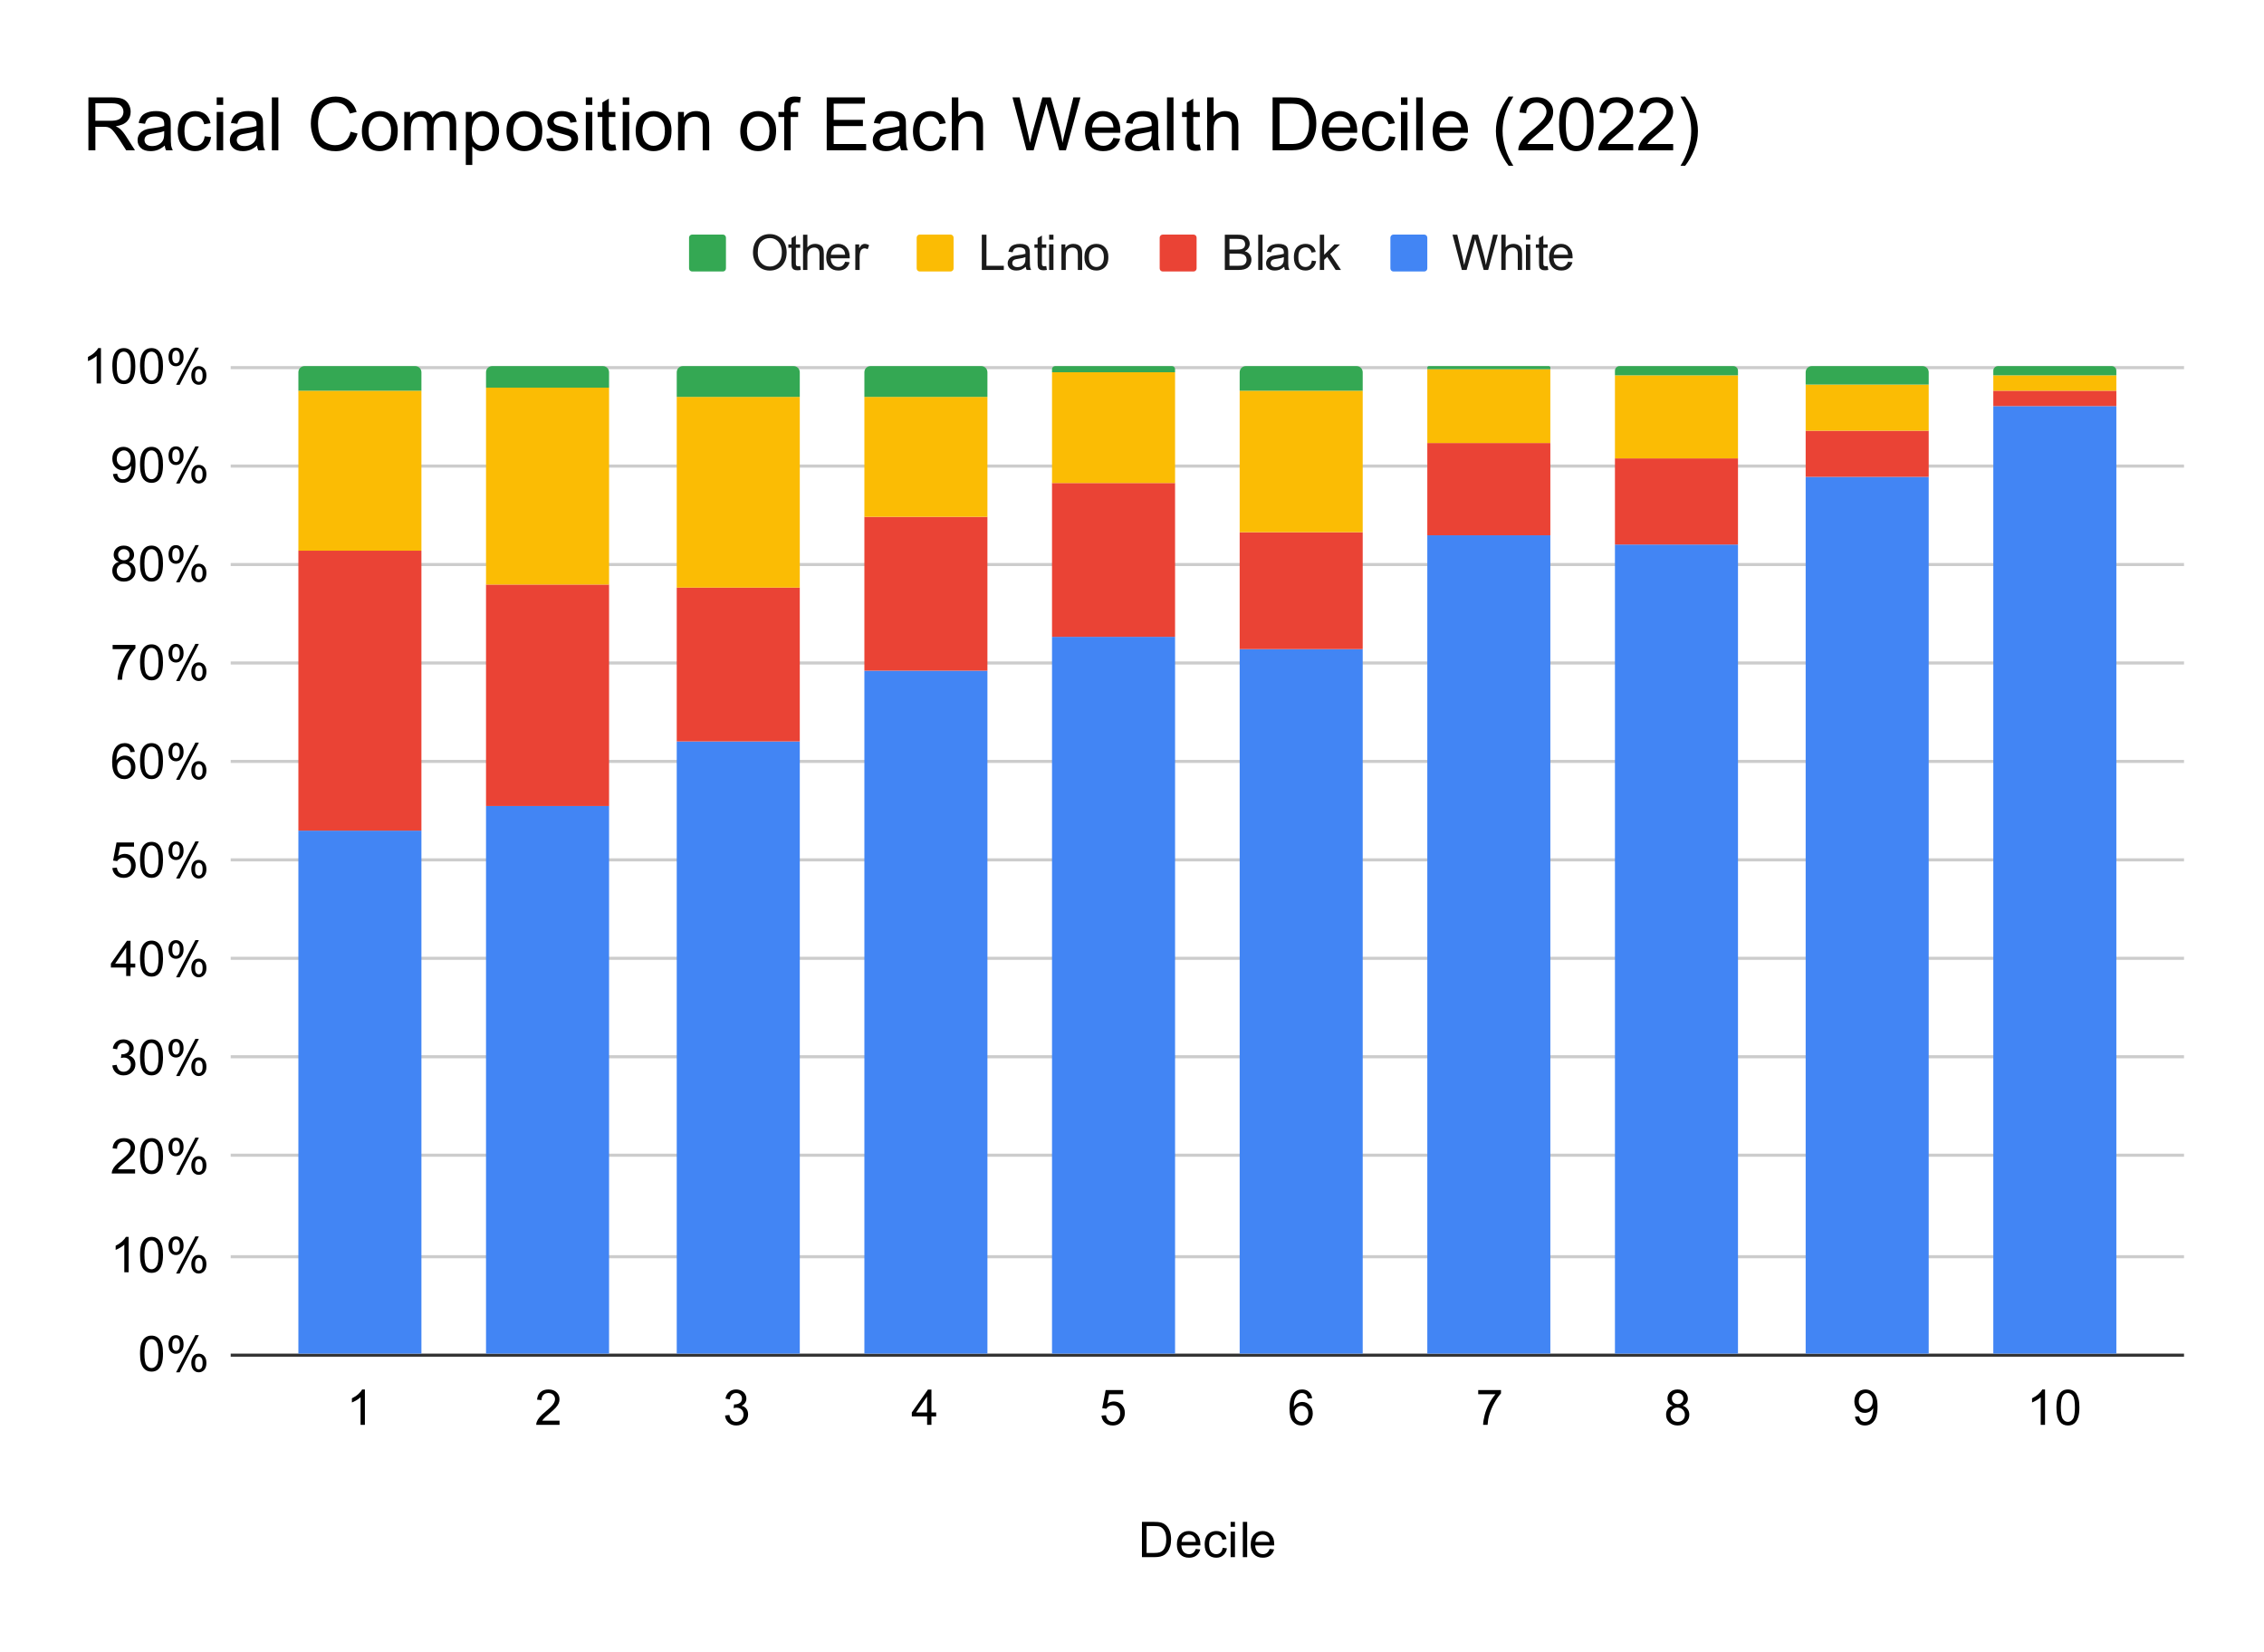 <?xml version="1.0" encoding="UTF-8"?> <svg xmlns:xlink="http://www.w3.org/1999/xlink" xmlns="http://www.w3.org/2000/svg" version="1.1" viewBox="0.0 0.0 736.0 537.0" fill="none" stroke="none" stroke-linecap="square" stroke-miterlimit="10" width="736" height="537"><path fill="#ffffff" d="M0 0L736.0 0L736.0 537.0L0 537.0L0 0Z" fill-rule="nonzero"></path><path stroke="#333333" stroke-width="1.0" stroke-linecap="butt" d="M75.5 440.5L709.5 440.5" fill-rule="nonzero"></path><path stroke="#cccccc" stroke-width="1.0" stroke-linecap="butt" d="M75.5 408.5L709.5 408.5" fill-rule="nonzero"></path><path stroke="#cccccc" stroke-width="1.0" stroke-linecap="butt" d="M75.5 375.5L709.5 375.5" fill-rule="nonzero"></path><path stroke="#cccccc" stroke-width="1.0" stroke-linecap="butt" d="M75.5 343.5L709.5 343.5" fill-rule="nonzero"></path><path stroke="#cccccc" stroke-width="1.0" stroke-linecap="butt" d="M75.5 311.5L709.5 311.5" fill-rule="nonzero"></path><path stroke="#cccccc" stroke-width="1.0" stroke-linecap="butt" d="M75.5 279.5L709.5 279.5" fill-rule="nonzero"></path><path stroke="#cccccc" stroke-width="1.0" stroke-linecap="butt" d="M75.5 247.5L709.5 247.5" fill-rule="nonzero"></path><path stroke="#cccccc" stroke-width="1.0" stroke-linecap="butt" d="M75.5 215.5L709.5 215.5" fill-rule="nonzero"></path><path stroke="#cccccc" stroke-width="1.0" stroke-linecap="butt" d="M75.5 183.5L709.5 183.5" fill-rule="nonzero"></path><path stroke="#cccccc" stroke-width="1.0" stroke-linecap="butt" d="M75.5 151.5L709.5 151.5" fill-rule="nonzero"></path><path stroke="#cccccc" stroke-width="1.0" stroke-linecap="butt" d="M75.5 119.5L709.5 119.5" fill-rule="nonzero"></path><clipPath id="id_0"><path d="M75.85 119.15L709.15 119.15L709.15 440.15L75.85 440.15L75.85 119.15Z" clip-rule="nonzero"></path></clipPath><path stroke="#000000" stroke-width="2.0" stroke-linecap="butt" stroke-opacity="0.0" clip-path="url(#id_0)" d="M137.0 440.0L97.0 440.0L97.0 270.0L137.0 270.0Z" fill-rule="nonzero"></path><path fill="#4285f4" clip-path="url(#id_0)" d="M137.0 440.0L97.0 440.0L97.0 270.0L137.0 270.0Z" fill-rule="nonzero"></path><path stroke="#000000" stroke-width="2.0" stroke-linecap="butt" stroke-opacity="0.0" clip-path="url(#id_0)" d="M198.0 440.0L158.0 440.0L158.0 262.0L198.0 262.0Z" fill-rule="nonzero"></path><path fill="#4285f4" clip-path="url(#id_0)" d="M198.0 440.0L158.0 440.0L158.0 262.0L198.0 262.0Z" fill-rule="nonzero"></path><path stroke="#000000" stroke-width="2.0" stroke-linecap="butt" stroke-opacity="0.0" clip-path="url(#id_0)" d="M260.0 440.0L220.0 440.0L220.0 241.0L260.0 241.0Z" fill-rule="nonzero"></path><path fill="#4285f4" clip-path="url(#id_0)" d="M260.0 440.0L220.0 440.0L220.0 241.0L260.0 241.0Z" fill-rule="nonzero"></path><path stroke="#000000" stroke-width="2.0" stroke-linecap="butt" stroke-opacity="0.0" clip-path="url(#id_0)" d="M321.0 440.0L281.0 440.0L281.0 218.0L321.0 218.0Z" fill-rule="nonzero"></path><path fill="#4285f4" clip-path="url(#id_0)" d="M321.0 440.0L281.0 440.0L281.0 218.0L321.0 218.0Z" fill-rule="nonzero"></path><path stroke="#000000" stroke-width="2.0" stroke-linecap="butt" stroke-opacity="0.0" clip-path="url(#id_0)" d="M382.0 440.0L342.0 440.0L342.0 207.0L382.0 207.0Z" fill-rule="nonzero"></path><path fill="#4285f4" clip-path="url(#id_0)" d="M382.0 440.0L342.0 440.0L342.0 207.0L382.0 207.0Z" fill-rule="nonzero"></path><path stroke="#000000" stroke-width="2.0" stroke-linecap="butt" stroke-opacity="0.0" clip-path="url(#id_0)" d="M443.0 440.0L403.0 440.0L403.0 211.0L443.0 211.0Z" fill-rule="nonzero"></path><path fill="#4285f4" clip-path="url(#id_0)" d="M443.0 440.0L403.0 440.0L403.0 211.0L443.0 211.0Z" fill-rule="nonzero"></path><path stroke="#000000" stroke-width="2.0" stroke-linecap="butt" stroke-opacity="0.0" clip-path="url(#id_0)" d="M504.0 440.0L464.0 440.0L464.0 174.0L504.0 174.0Z" fill-rule="nonzero"></path><path fill="#4285f4" clip-path="url(#id_0)" d="M504.0 440.0L464.0 440.0L464.0 174.0L504.0 174.0Z" fill-rule="nonzero"></path><path stroke="#000000" stroke-width="2.0" stroke-linecap="butt" stroke-opacity="0.0" clip-path="url(#id_0)" d="M565.0 440.0L525.0 440.0L525.0 177.0L565.0 177.0Z" fill-rule="nonzero"></path><path fill="#4285f4" clip-path="url(#id_0)" d="M565.0 440.0L525.0 440.0L525.0 177.0L565.0 177.0Z" fill-rule="nonzero"></path><path stroke="#000000" stroke-width="2.0" stroke-linecap="butt" stroke-opacity="0.0" clip-path="url(#id_0)" d="M627.0 440.0L587.0 440.0L587.0 155.0L627.0 155.0Z" fill-rule="nonzero"></path><path fill="#4285f4" clip-path="url(#id_0)" d="M627.0 440.0L587.0 440.0L587.0 155.0L627.0 155.0Z" fill-rule="nonzero"></path><path stroke="#000000" stroke-width="2.0" stroke-linecap="butt" stroke-opacity="0.0" clip-path="url(#id_0)" d="M688.0 440.0L648.0 440.0L648.0 132.0L688.0 132.0Z" fill-rule="nonzero"></path><path fill="#4285f4" clip-path="url(#id_0)" d="M688.0 440.0L648.0 440.0L648.0 132.0L688.0 132.0Z" fill-rule="nonzero"></path><path stroke="#000000" stroke-width="2.0" stroke-linecap="butt" stroke-opacity="0.0" clip-path="url(#id_0)" d="M137.0 270.0L97.0 270.0L97.0 179.0L137.0 179.0Z" fill-rule="nonzero"></path><path fill="#ea4335" clip-path="url(#id_0)" d="M137.0 270.0L97.0 270.0L97.0 179.0L137.0 179.0Z" fill-rule="nonzero"></path><path stroke="#000000" stroke-width="2.0" stroke-linecap="butt" stroke-opacity="0.0" clip-path="url(#id_0)" d="M198.0 262.0L158.0 262.0L158.0 190.0L198.0 190.0Z" fill-rule="nonzero"></path><path fill="#ea4335" clip-path="url(#id_0)" d="M198.0 262.0L158.0 262.0L158.0 190.0L198.0 190.0Z" fill-rule="nonzero"></path><path stroke="#000000" stroke-width="2.0" stroke-linecap="butt" stroke-opacity="0.0" clip-path="url(#id_0)" d="M260.0 241.0L220.0 241.0L220.0 191.0L260.0 191.0Z" fill-rule="nonzero"></path><path fill="#ea4335" clip-path="url(#id_0)" d="M260.0 241.0L220.0 241.0L220.0 191.0L260.0 191.0Z" fill-rule="nonzero"></path><path stroke="#000000" stroke-width="2.0" stroke-linecap="butt" stroke-opacity="0.0" clip-path="url(#id_0)" d="M321.0 218.0L281.0 218.0L281.0 168.0L321.0 168.0Z" fill-rule="nonzero"></path><path fill="#ea4335" clip-path="url(#id_0)" d="M321.0 218.0L281.0 218.0L281.0 168.0L321.0 168.0Z" fill-rule="nonzero"></path><path stroke="#000000" stroke-width="2.0" stroke-linecap="butt" stroke-opacity="0.0" clip-path="url(#id_0)" d="M382.0 207.0L342.0 207.0L342.0 157.0L382.0 157.0Z" fill-rule="nonzero"></path><path fill="#ea4335" clip-path="url(#id_0)" d="M382.0 207.0L342.0 207.0L342.0 157.0L382.0 157.0Z" fill-rule="nonzero"></path><path stroke="#000000" stroke-width="2.0" stroke-linecap="butt" stroke-opacity="0.0" clip-path="url(#id_0)" d="M443.0 211.0L403.0 211.0L403.0 173.0L443.0 173.0Z" fill-rule="nonzero"></path><path fill="#ea4335" clip-path="url(#id_0)" d="M443.0 211.0L403.0 211.0L403.0 173.0L443.0 173.0Z" fill-rule="nonzero"></path><path stroke="#000000" stroke-width="2.0" stroke-linecap="butt" stroke-opacity="0.0" clip-path="url(#id_0)" d="M504.0 174.0L464.0 174.0L464.0 144.0L504.0 144.0Z" fill-rule="nonzero"></path><path fill="#ea4335" clip-path="url(#id_0)" d="M504.0 174.0L464.0 174.0L464.0 144.0L504.0 144.0Z" fill-rule="nonzero"></path><path stroke="#000000" stroke-width="2.0" stroke-linecap="butt" stroke-opacity="0.0" clip-path="url(#id_0)" d="M565.0 177.0L525.0 177.0L525.0 149.0L565.0 149.0Z" fill-rule="nonzero"></path><path fill="#ea4335" clip-path="url(#id_0)" d="M565.0 177.0L525.0 177.0L525.0 149.0L565.0 149.0Z" fill-rule="nonzero"></path><path stroke="#000000" stroke-width="2.0" stroke-linecap="butt" stroke-opacity="0.0" clip-path="url(#id_0)" d="M627.0 155.0L587.0 155.0L587.0 140.0L627.0 140.0Z" fill-rule="nonzero"></path><path fill="#ea4335" clip-path="url(#id_0)" d="M627.0 155.0L587.0 155.0L587.0 140.0L627.0 140.0Z" fill-rule="nonzero"></path><path stroke="#000000" stroke-width="2.0" stroke-linecap="butt" stroke-opacity="0.0" clip-path="url(#id_0)" d="M688.0 132.0L648.0 132.0L648.0 127.0L688.0 127.0Z" fill-rule="nonzero"></path><path fill="#ea4335" clip-path="url(#id_0)" d="M688.0 132.0L648.0 132.0L648.0 127.0L688.0 127.0Z" fill-rule="nonzero"></path><path stroke="#000000" stroke-width="2.0" stroke-linecap="butt" stroke-opacity="0.0" clip-path="url(#id_0)" d="M137.0 179.0L97.0 179.0L97.0 127.0L137.0 127.0Z" fill-rule="nonzero"></path><path fill="#fbbc04" clip-path="url(#id_0)" d="M137.0 179.0L97.0 179.0L97.0 127.0L137.0 127.0Z" fill-rule="nonzero"></path><path stroke="#000000" stroke-width="2.0" stroke-linecap="butt" stroke-opacity="0.0" clip-path="url(#id_0)" d="M198.0 190.0L158.0 190.0L158.0 126.0L198.0 126.0Z" fill-rule="nonzero"></path><path fill="#fbbc04" clip-path="url(#id_0)" d="M198.0 190.0L158.0 190.0L158.0 126.0L198.0 126.0Z" fill-rule="nonzero"></path><path stroke="#000000" stroke-width="2.0" stroke-linecap="butt" stroke-opacity="0.0" clip-path="url(#id_0)" d="M260.0 191.0L220.0 191.0L220.0 129.0L260.0 129.0Z" fill-rule="nonzero"></path><path fill="#fbbc04" clip-path="url(#id_0)" d="M260.0 191.0L220.0 191.0L220.0 129.0L260.0 129.0Z" fill-rule="nonzero"></path><path stroke="#000000" stroke-width="2.0" stroke-linecap="butt" stroke-opacity="0.0" clip-path="url(#id_0)" d="M321.0 168.0L281.0 168.0L281.0 129.0L321.0 129.0Z" fill-rule="nonzero"></path><path fill="#fbbc04" clip-path="url(#id_0)" d="M321.0 168.0L281.0 168.0L281.0 129.0L321.0 129.0Z" fill-rule="nonzero"></path><path stroke="#000000" stroke-width="2.0" stroke-linecap="butt" stroke-opacity="0.0" clip-path="url(#id_0)" d="M382.0 157.0L342.0 157.0L342.0 121.0L382.0 121.0Z" fill-rule="nonzero"></path><path fill="#fbbc04" clip-path="url(#id_0)" d="M382.0 157.0L342.0 157.0L342.0 121.0L382.0 121.0Z" fill-rule="nonzero"></path><path stroke="#000000" stroke-width="2.0" stroke-linecap="butt" stroke-opacity="0.0" clip-path="url(#id_0)" d="M443.0 173.0L403.0 173.0L403.0 127.0L443.0 127.0Z" fill-rule="nonzero"></path><path fill="#fbbc04" clip-path="url(#id_0)" d="M443.0 173.0L403.0 173.0L403.0 127.0L443.0 127.0Z" fill-rule="nonzero"></path><path stroke="#000000" stroke-width="2.0" stroke-linecap="butt" stroke-opacity="0.0" clip-path="url(#id_0)" d="M504.0 144.0L464.0 144.0L464.0 120.0L504.0 120.0Z" fill-rule="nonzero"></path><path fill="#fbbc04" clip-path="url(#id_0)" d="M504.0 144.0L464.0 144.0L464.0 120.0L504.0 120.0Z" fill-rule="nonzero"></path><path stroke="#000000" stroke-width="2.0" stroke-linecap="butt" stroke-opacity="0.0" clip-path="url(#id_0)" d="M565.0 149.0L525.0 149.0L525.0 122.0L565.0 122.0Z" fill-rule="nonzero"></path><path fill="#fbbc04" clip-path="url(#id_0)" d="M565.0 149.0L525.0 149.0L525.0 122.0L565.0 122.0Z" fill-rule="nonzero"></path><path stroke="#000000" stroke-width="2.0" stroke-linecap="butt" stroke-opacity="0.0" clip-path="url(#id_0)" d="M627.0 140.0L587.0 140.0L587.0 125.0L627.0 125.0Z" fill-rule="nonzero"></path><path fill="#fbbc04" clip-path="url(#id_0)" d="M627.0 140.0L587.0 140.0L587.0 125.0L627.0 125.0Z" fill-rule="nonzero"></path><path stroke="#000000" stroke-width="2.0" stroke-linecap="butt" stroke-opacity="0.0" clip-path="url(#id_0)" d="M688.0 127.0L648.0 127.0L648.0 122.0L688.0 122.0Z" fill-rule="nonzero"></path><path fill="#fbbc04" clip-path="url(#id_0)" d="M688.0 127.0L648.0 127.0L648.0 122.0L688.0 122.0Z" fill-rule="nonzero"></path><path stroke="#000000" stroke-width="2.0" stroke-linecap="butt" stroke-opacity="0.0" clip-path="url(#id_0)" d="M137.0 127.0L97.0 127.0L97.0 121.0C97.0 119.895 97.895 119.0 99.0 119.0L135.0 119.0C136.105 119.0 137.0 119.895 137.0 121.0Z" fill-rule="nonzero"></path><path fill="#34a853" clip-path="url(#id_0)" d="M137.0 127.0L97.0 127.0L97.0 121.0C97.0 119.895 97.895 119.0 99.0 119.0L135.0 119.0C136.105 119.0 137.0 119.895 137.0 121.0Z" fill-rule="nonzero"></path><path stroke="#000000" stroke-width="2.0" stroke-linecap="butt" stroke-opacity="0.0" clip-path="url(#id_0)" d="M198.0 126.0L158.0 126.0L158.0 121.0C158.0 119.895 158.895 119.0 160.0 119.0L196.0 119.0C197.105 119.0 198.0 119.895 198.0 121.0Z" fill-rule="nonzero"></path><path fill="#34a853" clip-path="url(#id_0)" d="M198.0 126.0L158.0 126.0L158.0 121.0C158.0 119.895 158.895 119.0 160.0 119.0L196.0 119.0C197.105 119.0 198.0 119.895 198.0 121.0Z" fill-rule="nonzero"></path><path stroke="#000000" stroke-width="2.0" stroke-linecap="butt" stroke-opacity="0.0" clip-path="url(#id_0)" d="M260.0 129.0L220.0 129.0L220.0 121.0C220.0 119.895 220.895 119.0 222.0 119.0L258.0 119.0C259.105 119.0 260.0 119.895 260.0 121.0Z" fill-rule="nonzero"></path><path fill="#34a853" clip-path="url(#id_0)" d="M260.0 129.0L220.0 129.0L220.0 121.0C220.0 119.895 220.895 119.0 222.0 119.0L258.0 119.0C259.105 119.0 260.0 119.895 260.0 121.0Z" fill-rule="nonzero"></path><path stroke="#000000" stroke-width="2.0" stroke-linecap="butt" stroke-opacity="0.0" clip-path="url(#id_0)" d="M321.0 129.0L281.0 129.0L281.0 121.0C281.0 119.895 281.895 119.0 283.0 119.0L319.0 119.0C320.105 119.0 321.0 119.895 321.0 121.0Z" fill-rule="nonzero"></path><path fill="#34a853" clip-path="url(#id_0)" d="M321.0 129.0L281.0 129.0L281.0 121.0C281.0 119.895 281.895 119.0 283.0 119.0L319.0 119.0C320.105 119.0 321.0 119.895 321.0 121.0Z" fill-rule="nonzero"></path><path stroke="#000000" stroke-width="2.0" stroke-linecap="butt" stroke-opacity="0.0" clip-path="url(#id_0)" d="M382.0 121.0L342.0 121.0L342.0 120.0C342.0 119.448 342.448 119.0 343.0 119.0L381.0 119.0C381.552 119.0 382.0 119.448 382.0 120.0Z" fill-rule="nonzero"></path><path fill="#34a853" clip-path="url(#id_0)" d="M382.0 121.0L342.0 121.0L342.0 120.0C342.0 119.448 342.448 119.0 343.0 119.0L381.0 119.0C381.552 119.0 382.0 119.448 382.0 120.0Z" fill-rule="nonzero"></path><path stroke="#000000" stroke-width="2.0" stroke-linecap="butt" stroke-opacity="0.0" clip-path="url(#id_0)" d="M443.0 127.0L403.0 127.0L403.0 121.0C403.0 119.895 403.895 119.0 405.0 119.0L441.0 119.0C442.105 119.0 443.0 119.895 443.0 121.0Z" fill-rule="nonzero"></path><path fill="#34a853" clip-path="url(#id_0)" d="M443.0 127.0L403.0 127.0L403.0 121.0C403.0 119.895 403.895 119.0 405.0 119.0L441.0 119.0C442.105 119.0 443.0 119.895 443.0 121.0Z" fill-rule="nonzero"></path><path stroke="#000000" stroke-width="2.0" stroke-linecap="butt" stroke-opacity="0.0" clip-path="url(#id_0)" d="M504.0 120.0L464.0 120.0L464.0 119.5C464.0 119.224 464.224 119.0 464.5 119.0L503.5 119.0C503.776 119.0 504.0 119.224 504.0 119.5Z" fill-rule="nonzero"></path><path fill="#34a853" clip-path="url(#id_0)" d="M504.0 120.0L464.0 120.0L464.0 119.5C464.0 119.224 464.224 119.0 464.5 119.0L503.5 119.0C503.776 119.0 504.0 119.224 504.0 119.5Z" fill-rule="nonzero"></path><path stroke="#000000" stroke-width="2.0" stroke-linecap="butt" stroke-opacity="0.0" clip-path="url(#id_0)" d="M565.0 122.0L525.0 122.0L525.0 120.5C525.0 119.672 525.672 119.0 526.5 119.0L563.5 119.0C564.328 119.0 565.0 119.672 565.0 120.5Z" fill-rule="nonzero"></path><path fill="#34a853" clip-path="url(#id_0)" d="M565.0 122.0L525.0 122.0L525.0 120.5C525.0 119.672 525.672 119.0 526.5 119.0L563.5 119.0C564.328 119.0 565.0 119.672 565.0 120.5Z" fill-rule="nonzero"></path><path stroke="#000000" stroke-width="2.0" stroke-linecap="butt" stroke-opacity="0.0" clip-path="url(#id_0)" d="M627.0 125.0L587.0 125.0L587.0 121.0C587.0 119.895 587.895 119.0 589.0 119.0L625.0 119.0C626.105 119.0 627.0 119.895 627.0 121.0Z" fill-rule="nonzero"></path><path fill="#34a853" clip-path="url(#id_0)" d="M627.0 125.0L587.0 125.0L587.0 121.0C587.0 119.895 587.895 119.0 589.0 119.0L625.0 119.0C626.105 119.0 627.0 119.895 627.0 121.0Z" fill-rule="nonzero"></path><path stroke="#000000" stroke-width="2.0" stroke-linecap="butt" stroke-opacity="0.0" clip-path="url(#id_0)" d="M688.0 122.0L648.0 122.0L648.0 120.5C648.0 119.672 648.672 119.0 649.5 119.0L686.5 119.0C687.328 119.0 688.0 119.672 688.0 120.5Z" fill-rule="nonzero"></path><path fill="#34a853" clip-path="url(#id_0)" d="M688.0 122.0L648.0 122.0L648.0 120.5C648.0 119.672 648.672 119.0 649.5 119.0L686.5 119.0C687.328 119.0 688.0 119.672 688.0 120.5Z" fill-rule="nonzero"></path><path fill="#000000" d="M371.234 506.15L371.234 494.697L375.188 494.697Q376.516 494.697 377.219 494.853Q378.203 495.087 378.906 495.681Q379.812 496.447 380.25 497.634Q380.703 498.822 380.703 500.353Q380.703 501.666 380.391 502.681Q380.094 503.681 379.609 504.337Q379.141 504.994 378.578 505.384Q378.016 505.759 377.203 505.962Q376.406 506.15 375.375 506.15L371.234 506.15ZM372.75 504.791L375.203 504.791Q376.328 504.791 376.969 504.587Q377.625 504.369 378.0 503.994Q378.547 503.447 378.844 502.541Q379.141 501.634 379.141 500.337Q379.141 498.541 378.547 497.572Q377.969 496.603 377.125 496.275Q376.516 496.041 375.156 496.041L372.75 496.041L372.75 504.791ZM388.734 503.478L390.188 503.65Q389.844 504.931 388.906 505.634Q387.984 506.337 386.547 506.337Q384.719 506.337 383.656 505.212Q382.594 504.087 382.594 502.072Q382.594 499.978 383.672 498.822Q384.75 497.666 386.469 497.666Q388.125 497.666 389.172 498.806Q390.234 499.931 390.234 501.978Q390.234 502.103 390.234 502.353L384.047 502.353Q384.125 503.728 384.812 504.462Q385.516 505.181 386.547 505.181Q387.328 505.181 387.875 504.775Q388.422 504.369 388.734 503.478ZM384.125 501.197L388.75 501.197Q388.656 500.15 388.219 499.634Q387.547 498.822 386.484 498.822Q385.516 498.822 384.844 499.478Q384.188 500.119 384.125 501.197ZM397.469 503.103L398.859 503.291Q398.625 504.712 397.688 505.525Q396.766 506.337 395.406 506.337Q393.703 506.337 392.656 505.228Q391.625 504.103 391.625 502.025Q391.625 500.681 392.062 499.681Q392.516 498.666 393.422 498.166Q394.344 497.666 395.406 497.666Q396.766 497.666 397.625 498.353Q398.484 499.025 398.719 500.291L397.359 500.494Q397.156 499.666 396.656 499.244Q396.172 498.822 395.469 498.822Q394.406 498.822 393.734 499.587Q393.078 500.337 393.078 501.994Q393.078 503.666 393.719 504.431Q394.359 505.181 395.391 505.181Q396.219 505.181 396.766 504.681Q397.328 504.166 397.469 503.103ZM400.062 496.306L400.062 494.697L401.469 494.697L401.469 496.306L400.062 496.306ZM400.062 506.15L400.062 497.853L401.469 497.853L401.469 506.15L400.062 506.15ZM404.031 506.15L404.031 494.697L405.438 494.697L405.438 506.15L404.031 506.15ZM412.734 503.478L414.188 503.65Q413.844 504.931 412.906 505.634Q411.984 506.337 410.547 506.337Q408.719 506.337 407.656 505.212Q406.594 504.087 406.594 502.072Q406.594 499.978 407.672 498.822Q408.75 497.666 410.469 497.666Q412.125 497.666 413.172 498.806Q414.234 499.931 414.234 501.978Q414.234 502.103 414.234 502.353L408.047 502.353Q408.125 503.728 408.812 504.462Q409.516 505.181 410.547 505.181Q411.328 505.181 411.875 504.775Q412.422 504.369 412.734 503.478ZM408.125 501.197L412.75 501.197Q412.656 500.15 412.219 499.634Q411.547 498.822 410.484 498.822Q409.516 498.822 408.844 499.478Q408.188 500.119 408.125 501.197Z" fill-rule="nonzero"></path><path fill="#000000" d="M45.522 439.994Q45.522 437.962 45.928 436.728Q46.35 435.494 47.178 434.822Q48.006 434.15 49.256 434.15Q50.178 434.15 50.866 434.525Q51.569 434.884 52.022 435.587Q52.475 436.291 52.725 437.291Q52.991 438.291 52.991 439.994Q52.991 442.009 52.569 443.259Q52.163 444.494 51.334 445.181Q50.506 445.853 49.256 445.853Q47.6 445.853 46.647 444.65Q45.522 443.228 45.522 439.994ZM46.959 439.994Q46.959 442.822 47.616 443.759Q48.288 444.681 49.256 444.681Q50.225 444.681 50.881 443.744Q51.538 442.806 51.538 439.994Q51.538 437.166 50.881 436.244Q50.225 435.306 49.241 435.306Q48.272 435.306 47.694 436.134Q46.959 437.181 46.959 439.994ZM54.788 436.947Q54.788 435.712 55.397 434.853Q56.022 433.994 57.194 433.994Q58.272 433.994 58.975 434.775Q59.678 435.541 59.678 437.025Q59.678 438.478 58.959 439.275Q58.256 440.056 57.209 440.056Q56.163 440.056 55.475 439.291Q54.788 438.509 54.788 436.947ZM57.225 434.962Q56.709 434.962 56.35 435.416Q56.006 435.869 56.006 437.087Q56.006 438.181 56.35 438.634Q56.709 439.087 57.225 439.087Q57.756 439.087 58.1 438.634Q58.459 438.181 58.459 436.978Q58.459 435.869 58.1 435.416Q57.756 434.962 57.225 434.962ZM57.241 446.072L63.506 433.994L64.647 433.994L58.397 446.072L57.241 446.072ZM62.194 442.962Q62.194 441.728 62.803 440.869Q63.428 440.009 64.6 440.009Q65.678 440.009 66.381 440.791Q67.1 441.556 67.1 443.041Q67.1 444.494 66.381 445.291Q65.662 446.072 64.616 446.072Q63.569 446.072 62.881 445.291Q62.194 444.509 62.194 442.962ZM64.647 440.978Q64.116 440.978 63.756 441.431Q63.413 441.884 63.413 443.103Q63.413 444.197 63.756 444.65Q64.116 445.103 64.631 445.103Q65.178 445.103 65.522 444.65Q65.866 444.197 65.866 442.994Q65.866 441.884 65.506 441.431Q65.162 440.978 64.647 440.978Z" fill-rule="nonzero"></path><path fill="#000000" d="M41.819 413.55L40.413 413.55L40.413 404.581Q39.897 405.066 39.069 405.55Q38.256 406.034 37.6 406.284L37.6 404.925Q38.772 404.363 39.647 403.581Q40.538 402.784 40.913 402.05L41.819 402.05L41.819 413.55ZM45.522 407.894Q45.522 405.863 45.928 404.628Q46.35 403.394 47.178 402.722Q48.006 402.05 49.256 402.05Q50.178 402.05 50.866 402.425Q51.569 402.784 52.022 403.488Q52.475 404.191 52.725 405.191Q52.991 406.191 52.991 407.894Q52.991 409.909 52.569 411.159Q52.163 412.394 51.334 413.081Q50.506 413.753 49.256 413.753Q47.6 413.753 46.647 412.55Q45.522 411.128 45.522 407.894ZM46.959 407.894Q46.959 410.722 47.616 411.659Q48.288 412.581 49.256 412.581Q50.225 412.581 50.881 411.644Q51.538 410.706 51.538 407.894Q51.538 405.066 50.881 404.144Q50.225 403.206 49.241 403.206Q48.272 403.206 47.694 404.034Q46.959 405.081 46.959 407.894ZM54.788 404.847Q54.788 403.613 55.397 402.753Q56.022 401.894 57.194 401.894Q58.272 401.894 58.975 402.675Q59.678 403.441 59.678 404.925Q59.678 406.378 58.959 407.175Q58.256 407.956 57.209 407.956Q56.163 407.956 55.475 407.191Q54.788 406.409 54.788 404.847ZM57.225 402.863Q56.709 402.863 56.35 403.316Q56.006 403.769 56.006 404.988Q56.006 406.081 56.35 406.534Q56.709 406.988 57.225 406.988Q57.756 406.988 58.1 406.534Q58.459 406.081 58.459 404.878Q58.459 403.769 58.1 403.316Q57.756 402.863 57.225 402.863ZM57.241 413.972L63.506 401.894L64.647 401.894L58.397 413.972L57.241 413.972ZM62.194 410.863Q62.194 409.628 62.803 408.769Q63.428 407.909 64.6 407.909Q65.678 407.909 66.381 408.691Q67.1 409.456 67.1 410.941Q67.1 412.394 66.381 413.191Q65.662 413.972 64.616 413.972Q63.569 413.972 62.881 413.191Q62.194 412.409 62.194 410.863ZM64.647 408.878Q64.116 408.878 63.756 409.331Q63.413 409.784 63.413 411.003Q63.413 412.097 63.756 412.55Q64.116 413.003 64.631 413.003Q65.178 413.003 65.522 412.55Q65.866 412.097 65.866 410.894Q65.866 409.784 65.506 409.331Q65.162 408.878 64.647 408.878Z" fill-rule="nonzero"></path><path fill="#000000" d="M43.913 380.091L43.913 381.45L36.334 381.45Q36.319 380.934 36.506 380.466Q36.788 379.7 37.428 378.95Q38.069 378.2 39.272 377.216Q41.131 375.684 41.788 374.794Q42.444 373.887 42.444 373.091Q42.444 372.262 41.85 371.684Q41.256 371.106 40.288 371.106Q39.272 371.106 38.663 371.716Q38.053 372.325 38.053 373.403L36.6 373.262Q36.756 371.637 37.725 370.794Q38.694 369.95 40.319 369.95Q41.975 369.95 42.928 370.872Q43.897 371.778 43.897 373.122Q43.897 373.809 43.616 374.481Q43.334 375.137 42.678 375.872Q42.022 376.606 40.506 377.887Q39.241 378.95 38.881 379.341Q38.522 379.716 38.288 380.091L43.913 380.091ZM45.522 375.794Q45.522 373.762 45.928 372.528Q46.35 371.294 47.178 370.622Q48.006 369.95 49.256 369.95Q50.178 369.95 50.866 370.325Q51.569 370.684 52.022 371.387Q52.475 372.091 52.725 373.091Q52.991 374.091 52.991 375.794Q52.991 377.809 52.569 379.059Q52.163 380.294 51.334 380.981Q50.506 381.653 49.256 381.653Q47.6 381.653 46.647 380.45Q45.522 379.028 45.522 375.794ZM46.959 375.794Q46.959 378.622 47.616 379.559Q48.288 380.481 49.256 380.481Q50.225 380.481 50.881 379.544Q51.538 378.606 51.538 375.794Q51.538 372.966 50.881 372.044Q50.225 371.106 49.241 371.106Q48.272 371.106 47.694 371.934Q46.959 372.981 46.959 375.794ZM54.788 372.747Q54.788 371.512 55.397 370.653Q56.022 369.794 57.194 369.794Q58.272 369.794 58.975 370.575Q59.678 371.341 59.678 372.825Q59.678 374.278 58.959 375.075Q58.256 375.856 57.209 375.856Q56.163 375.856 55.475 375.091Q54.788 374.309 54.788 372.747ZM57.225 370.762Q56.709 370.762 56.35 371.216Q56.006 371.669 56.006 372.887Q56.006 373.981 56.35 374.434Q56.709 374.887 57.225 374.887Q57.756 374.887 58.1 374.434Q58.459 373.981 58.459 372.778Q58.459 371.669 58.1 371.216Q57.756 370.762 57.225 370.762ZM57.241 381.872L63.506 369.794L64.647 369.794L58.397 381.872L57.241 381.872ZM62.194 378.762Q62.194 377.528 62.803 376.669Q63.428 375.809 64.6 375.809Q65.678 375.809 66.381 376.591Q67.1 377.356 67.1 378.841Q67.1 380.294 66.381 381.091Q65.662 381.872 64.616 381.872Q63.569 381.872 62.881 381.091Q62.194 380.309 62.194 378.762ZM64.647 376.778Q64.116 376.778 63.756 377.231Q63.413 377.684 63.413 378.903Q63.413 379.997 63.756 380.45Q64.116 380.903 64.631 380.903Q65.178 380.903 65.522 380.45Q65.866 379.997 65.866 378.794Q65.866 377.684 65.506 377.231Q65.162 376.778 64.647 376.778Z" fill-rule="nonzero"></path><path fill="#000000" d="M36.522 346.319L37.928 346.131Q38.178 347.334 38.756 347.866Q39.334 348.381 40.178 348.381Q41.163 348.381 41.85 347.694Q42.538 347.006 42.538 345.991Q42.538 345.022 41.897 344.397Q41.272 343.772 40.288 343.772Q39.897 343.772 39.303 343.928L39.459 342.694Q39.6 342.709 39.678 342.709Q40.584 342.709 41.303 342.241Q42.022 341.772 42.022 340.788Q42.022 340.022 41.491 339.522Q40.975 339.006 40.147 339.006Q39.319 339.006 38.772 339.522Q38.225 340.038 38.069 341.069L36.663 340.819Q36.928 339.397 37.834 338.631Q38.756 337.85 40.116 337.85Q41.053 337.85 41.834 338.256Q42.631 338.647 43.038 339.35Q43.459 340.038 43.459 340.819Q43.459 341.569 43.053 342.178Q42.663 342.788 41.881 343.147Q42.897 343.381 43.459 344.116Q44.022 344.85 44.022 345.959Q44.022 347.459 42.928 348.506Q41.834 349.553 40.163 349.553Q38.663 349.553 37.663 348.663Q36.663 347.756 36.522 346.319ZM45.522 343.694Q45.522 341.663 45.928 340.428Q46.35 339.194 47.178 338.522Q48.006 337.85 49.256 337.85Q50.178 337.85 50.866 338.225Q51.569 338.584 52.022 339.288Q52.475 339.991 52.725 340.991Q52.991 341.991 52.991 343.694Q52.991 345.709 52.569 346.959Q52.163 348.194 51.334 348.881Q50.506 349.553 49.256 349.553Q47.6 349.553 46.647 348.35Q45.522 346.928 45.522 343.694ZM46.959 343.694Q46.959 346.522 47.616 347.459Q48.288 348.381 49.256 348.381Q50.225 348.381 50.881 347.444Q51.538 346.506 51.538 343.694Q51.538 340.866 50.881 339.944Q50.225 339.006 49.241 339.006Q48.272 339.006 47.694 339.834Q46.959 340.881 46.959 343.694ZM54.788 340.647Q54.788 339.413 55.397 338.553Q56.022 337.694 57.194 337.694Q58.272 337.694 58.975 338.475Q59.678 339.241 59.678 340.725Q59.678 342.178 58.959 342.975Q58.256 343.756 57.209 343.756Q56.163 343.756 55.475 342.991Q54.788 342.209 54.788 340.647ZM57.225 338.663Q56.709 338.663 56.35 339.116Q56.006 339.569 56.006 340.788Q56.006 341.881 56.35 342.334Q56.709 342.788 57.225 342.788Q57.756 342.788 58.1 342.334Q58.459 341.881 58.459 340.678Q58.459 339.569 58.1 339.116Q57.756 338.663 57.225 338.663ZM57.241 349.772L63.506 337.694L64.647 337.694L58.397 349.772L57.241 349.772ZM62.194 346.663Q62.194 345.428 62.803 344.569Q63.428 343.709 64.6 343.709Q65.678 343.709 66.381 344.491Q67.1 345.256 67.1 346.741Q67.1 348.194 66.381 348.991Q65.662 349.772 64.616 349.772Q63.569 349.772 62.881 348.991Q62.194 348.209 62.194 346.663ZM64.647 344.678Q64.116 344.678 63.756 345.131Q63.413 345.584 63.413 346.803Q63.413 347.897 63.756 348.35Q64.116 348.803 64.631 348.803Q65.178 348.803 65.522 348.35Q65.866 347.897 65.866 346.694Q65.866 345.584 65.506 345.131Q65.162 344.678 64.647 344.678Z" fill-rule="nonzero"></path><path fill="#000000" d="M41.022 317.25L41.022 314.5L36.053 314.5L36.053 313.219L41.288 305.797L42.428 305.797L42.428 313.219L43.975 313.219L43.975 314.5L42.428 314.5L42.428 317.25L41.022 317.25ZM41.022 313.219L41.022 308.047L37.444 313.219L41.022 313.219ZM45.522 311.594Q45.522 309.562 45.928 308.328Q46.35 307.094 47.178 306.422Q48.006 305.75 49.256 305.75Q50.178 305.75 50.866 306.125Q51.569 306.484 52.022 307.188Q52.475 307.891 52.725 308.891Q52.991 309.891 52.991 311.594Q52.991 313.609 52.569 314.859Q52.163 316.094 51.334 316.781Q50.506 317.453 49.256 317.453Q47.6 317.453 46.647 316.25Q45.522 314.828 45.522 311.594ZM46.959 311.594Q46.959 314.422 47.616 315.359Q48.288 316.281 49.256 316.281Q50.225 316.281 50.881 315.344Q51.538 314.406 51.538 311.594Q51.538 308.766 50.881 307.844Q50.225 306.906 49.241 306.906Q48.272 306.906 47.694 307.734Q46.959 308.781 46.959 311.594ZM54.788 308.547Q54.788 307.312 55.397 306.453Q56.022 305.594 57.194 305.594Q58.272 305.594 58.975 306.375Q59.678 307.141 59.678 308.625Q59.678 310.078 58.959 310.875Q58.256 311.656 57.209 311.656Q56.163 311.656 55.475 310.891Q54.788 310.109 54.788 308.547ZM57.225 306.562Q56.709 306.562 56.35 307.016Q56.006 307.469 56.006 308.688Q56.006 309.781 56.35 310.234Q56.709 310.688 57.225 310.688Q57.756 310.688 58.1 310.234Q58.459 309.781 58.459 308.578Q58.459 307.469 58.1 307.016Q57.756 306.562 57.225 306.562ZM57.241 317.672L63.506 305.594L64.647 305.594L58.397 317.672L57.241 317.672ZM62.194 314.562Q62.194 313.328 62.803 312.469Q63.428 311.609 64.6 311.609Q65.678 311.609 66.381 312.391Q67.1 313.156 67.1 314.641Q67.1 316.094 66.381 316.891Q65.662 317.672 64.616 317.672Q63.569 317.672 62.881 316.891Q62.194 316.109 62.194 314.562ZM64.647 312.578Q64.116 312.578 63.756 313.031Q63.413 313.484 63.413 314.703Q63.413 315.797 63.756 316.25Q64.116 316.703 64.631 316.703Q65.178 316.703 65.522 316.25Q65.866 315.797 65.866 314.594Q65.866 313.484 65.506 313.031Q65.162 312.578 64.647 312.578Z" fill-rule="nonzero"></path><path fill="#000000" d="M36.522 282.15L37.991 282.025Q38.163 283.103 38.756 283.65Q39.35 284.181 40.194 284.181Q41.209 284.181 41.913 283.416Q42.616 282.65 42.616 281.384Q42.616 280.181 41.944 279.494Q41.272 278.791 40.178 278.791Q39.491 278.791 38.944 279.103Q38.397 279.416 38.084 279.9L36.772 279.728L37.881 273.853L43.569 273.853L43.569 275.197L39.006 275.197L38.381 278.275Q39.413 277.556 40.553 277.556Q42.053 277.556 43.084 278.603Q44.116 279.634 44.116 281.259Q44.116 282.822 43.209 283.947Q42.1 285.353 40.194 285.353Q38.631 285.353 37.647 284.478Q36.663 283.587 36.522 282.15ZM45.522 279.494Q45.522 277.462 45.928 276.228Q46.35 274.994 47.178 274.322Q48.006 273.65 49.256 273.65Q50.178 273.65 50.866 274.025Q51.569 274.384 52.022 275.087Q52.475 275.791 52.725 276.791Q52.991 277.791 52.991 279.494Q52.991 281.509 52.569 282.759Q52.163 283.994 51.334 284.681Q50.506 285.353 49.256 285.353Q47.6 285.353 46.647 284.15Q45.522 282.728 45.522 279.494ZM46.959 279.494Q46.959 282.322 47.616 283.259Q48.288 284.181 49.256 284.181Q50.225 284.181 50.881 283.244Q51.538 282.306 51.538 279.494Q51.538 276.666 50.881 275.744Q50.225 274.806 49.241 274.806Q48.272 274.806 47.694 275.634Q46.959 276.681 46.959 279.494ZM54.788 276.447Q54.788 275.212 55.397 274.353Q56.022 273.494 57.194 273.494Q58.272 273.494 58.975 274.275Q59.678 275.041 59.678 276.525Q59.678 277.978 58.959 278.775Q58.256 279.556 57.209 279.556Q56.163 279.556 55.475 278.791Q54.788 278.009 54.788 276.447ZM57.225 274.462Q56.709 274.462 56.35 274.916Q56.006 275.369 56.006 276.587Q56.006 277.681 56.35 278.134Q56.709 278.587 57.225 278.587Q57.756 278.587 58.1 278.134Q58.459 277.681 58.459 276.478Q58.459 275.369 58.1 274.916Q57.756 274.462 57.225 274.462ZM57.241 285.572L63.506 273.494L64.647 273.494L58.397 285.572L57.241 285.572ZM62.194 282.462Q62.194 281.228 62.803 280.369Q63.428 279.509 64.6 279.509Q65.678 279.509 66.381 280.291Q67.1 281.056 67.1 282.541Q67.1 283.994 66.381 284.791Q65.662 285.572 64.616 285.572Q63.569 285.572 62.881 284.791Q62.194 284.009 62.194 282.462ZM64.647 280.478Q64.116 280.478 63.756 280.931Q63.413 281.384 63.413 282.603Q63.413 283.697 63.756 284.15Q64.116 284.603 64.631 284.603Q65.178 284.603 65.522 284.15Q65.866 283.697 65.866 282.494Q65.866 281.384 65.506 280.931Q65.162 280.478 64.647 280.478Z" fill-rule="nonzero"></path><path fill="#000000" d="M43.819 244.394L42.413 244.503Q42.225 243.675 41.881 243.3Q41.319 242.706 40.475 242.706Q39.803 242.706 39.303 243.081Q38.631 243.566 38.241 244.503Q37.866 245.425 37.85 247.144Q38.366 246.363 39.1 245.988Q39.834 245.613 40.631 245.613Q42.038 245.613 43.022 246.659Q44.022 247.691 44.022 249.331Q44.022 250.409 43.553 251.331Q43.084 252.253 42.272 252.753Q41.459 253.253 40.428 253.253Q38.678 253.253 37.569 251.956Q36.459 250.659 36.459 247.691Q36.459 244.363 37.678 242.863Q38.756 241.55 40.569 241.55Q41.913 241.55 42.772 242.316Q43.647 243.066 43.819 244.394ZM38.069 249.331Q38.069 250.066 38.381 250.738Q38.694 251.394 39.241 251.738Q39.803 252.081 40.413 252.081Q41.303 252.081 41.944 251.363Q42.584 250.644 42.584 249.409Q42.584 248.222 41.944 247.55Q41.319 246.863 40.35 246.863Q39.397 246.863 38.725 247.55Q38.069 248.222 38.069 249.331ZM45.522 247.394Q45.522 245.363 45.928 244.128Q46.35 242.894 47.178 242.222Q48.006 241.55 49.256 241.55Q50.178 241.55 50.866 241.925Q51.569 242.284 52.022 242.988Q52.475 243.691 52.725 244.691Q52.991 245.691 52.991 247.394Q52.991 249.409 52.569 250.659Q52.163 251.894 51.334 252.581Q50.506 253.253 49.256 253.253Q47.6 253.253 46.647 252.05Q45.522 250.628 45.522 247.394ZM46.959 247.394Q46.959 250.222 47.616 251.159Q48.288 252.081 49.256 252.081Q50.225 252.081 50.881 251.144Q51.538 250.206 51.538 247.394Q51.538 244.566 50.881 243.644Q50.225 242.706 49.241 242.706Q48.272 242.706 47.694 243.534Q46.959 244.581 46.959 247.394ZM54.788 244.347Q54.788 243.113 55.397 242.253Q56.022 241.394 57.194 241.394Q58.272 241.394 58.975 242.175Q59.678 242.941 59.678 244.425Q59.678 245.878 58.959 246.675Q58.256 247.456 57.209 247.456Q56.163 247.456 55.475 246.691Q54.788 245.909 54.788 244.347ZM57.225 242.363Q56.709 242.363 56.35 242.816Q56.006 243.269 56.006 244.488Q56.006 245.581 56.35 246.034Q56.709 246.488 57.225 246.488Q57.756 246.488 58.1 246.034Q58.459 245.581 58.459 244.378Q58.459 243.269 58.1 242.816Q57.756 242.363 57.225 242.363ZM57.241 253.472L63.506 241.394L64.647 241.394L58.397 253.472L57.241 253.472ZM62.194 250.363Q62.194 249.128 62.803 248.269Q63.428 247.409 64.6 247.409Q65.678 247.409 66.381 248.191Q67.1 248.956 67.1 250.441Q67.1 251.894 66.381 252.691Q65.662 253.472 64.616 253.472Q63.569 253.472 62.881 252.691Q62.194 251.909 62.194 250.363ZM64.647 248.378Q64.116 248.378 63.756 248.831Q63.413 249.284 63.413 250.503Q63.413 251.597 63.756 252.05Q64.116 252.503 64.631 252.503Q65.178 252.503 65.522 252.05Q65.866 251.597 65.866 250.394Q65.866 249.284 65.506 248.831Q65.162 248.378 64.647 248.378Z" fill-rule="nonzero"></path><path fill="#000000" d="M36.616 210.997L36.616 209.637L44.022 209.637L44.022 210.731Q42.928 211.903 41.85 213.841Q40.788 215.762 40.194 217.794Q39.772 219.231 39.663 220.95L38.209 220.95Q38.241 219.591 38.741 217.684Q39.256 215.762 40.194 213.997Q41.147 212.216 42.225 210.997L36.616 210.997ZM45.522 215.294Q45.522 213.262 45.928 212.028Q46.35 210.794 47.178 210.122Q48.006 209.45 49.256 209.45Q50.178 209.45 50.866 209.825Q51.569 210.184 52.022 210.887Q52.475 211.591 52.725 212.591Q52.991 213.591 52.991 215.294Q52.991 217.309 52.569 218.559Q52.163 219.794 51.334 220.481Q50.506 221.153 49.256 221.153Q47.6 221.153 46.647 219.95Q45.522 218.528 45.522 215.294ZM46.959 215.294Q46.959 218.122 47.616 219.059Q48.288 219.981 49.256 219.981Q50.225 219.981 50.881 219.044Q51.538 218.106 51.538 215.294Q51.538 212.466 50.881 211.544Q50.225 210.606 49.241 210.606Q48.272 210.606 47.694 211.434Q46.959 212.481 46.959 215.294ZM54.788 212.247Q54.788 211.012 55.397 210.153Q56.022 209.294 57.194 209.294Q58.272 209.294 58.975 210.075Q59.678 210.841 59.678 212.325Q59.678 213.778 58.959 214.575Q58.256 215.356 57.209 215.356Q56.163 215.356 55.475 214.591Q54.788 213.809 54.788 212.247ZM57.225 210.262Q56.709 210.262 56.35 210.716Q56.006 211.169 56.006 212.387Q56.006 213.481 56.35 213.934Q56.709 214.387 57.225 214.387Q57.756 214.387 58.1 213.934Q58.459 213.481 58.459 212.278Q58.459 211.169 58.1 210.716Q57.756 210.262 57.225 210.262ZM57.241 221.372L63.506 209.294L64.647 209.294L58.397 221.372L57.241 221.372ZM62.194 218.262Q62.194 217.028 62.803 216.169Q63.428 215.309 64.6 215.309Q65.678 215.309 66.381 216.091Q67.1 216.856 67.1 218.341Q67.1 219.794 66.381 220.591Q65.662 221.372 64.616 221.372Q63.569 221.372 62.881 220.591Q62.194 219.809 62.194 218.262ZM64.647 216.278Q64.116 216.278 63.756 216.731Q63.413 217.184 63.413 218.403Q63.413 219.497 63.756 219.95Q64.116 220.403 64.631 220.403Q65.178 220.403 65.522 219.95Q65.866 219.497 65.866 218.294Q65.866 217.184 65.506 216.731Q65.162 216.278 64.647 216.278Z" fill-rule="nonzero"></path><path fill="#000000" d="M38.678 182.631Q37.803 182.319 37.381 181.725Q36.959 181.131 36.959 180.303Q36.959 179.053 37.85 178.209Q38.756 177.35 40.256 177.35Q41.756 177.35 42.663 178.225Q43.584 179.084 43.584 180.334Q43.584 181.131 43.163 181.725Q42.741 182.319 41.897 182.631Q42.944 182.975 43.491 183.741Q44.053 184.506 44.053 185.569Q44.053 187.037 43.006 188.053Q41.975 189.053 40.272 189.053Q38.584 189.053 37.538 188.053Q36.506 187.037 36.506 185.537Q36.506 184.412 37.069 183.662Q37.631 182.912 38.678 182.631ZM38.397 180.256Q38.397 181.069 38.913 181.584Q39.444 182.1 40.288 182.1Q41.1 182.1 41.616 181.584Q42.131 181.069 42.131 180.334Q42.131 179.553 41.6 179.037Q41.069 178.506 40.272 178.506Q39.459 178.506 38.928 179.022Q38.397 179.537 38.397 180.256ZM37.944 185.537Q37.944 186.147 38.225 186.709Q38.522 187.272 39.084 187.584Q39.647 187.881 40.288 187.881Q41.303 187.881 41.959 187.241Q42.616 186.584 42.616 185.584Q42.616 184.569 41.928 183.912Q41.256 183.241 40.241 183.241Q39.256 183.241 38.6 183.897Q37.944 184.553 37.944 185.537ZM45.522 183.194Q45.522 181.162 45.928 179.928Q46.35 178.694 47.178 178.022Q48.006 177.35 49.256 177.35Q50.178 177.35 50.866 177.725Q51.569 178.084 52.022 178.787Q52.475 179.491 52.725 180.491Q52.991 181.491 52.991 183.194Q52.991 185.209 52.569 186.459Q52.163 187.694 51.334 188.381Q50.506 189.053 49.256 189.053Q47.6 189.053 46.647 187.85Q45.522 186.428 45.522 183.194ZM46.959 183.194Q46.959 186.022 47.616 186.959Q48.288 187.881 49.256 187.881Q50.225 187.881 50.881 186.944Q51.538 186.006 51.538 183.194Q51.538 180.366 50.881 179.444Q50.225 178.506 49.241 178.506Q48.272 178.506 47.694 179.334Q46.959 180.381 46.959 183.194ZM54.788 180.147Q54.788 178.912 55.397 178.053Q56.022 177.194 57.194 177.194Q58.272 177.194 58.975 177.975Q59.678 178.741 59.678 180.225Q59.678 181.678 58.959 182.475Q58.256 183.256 57.209 183.256Q56.163 183.256 55.475 182.491Q54.788 181.709 54.788 180.147ZM57.225 178.162Q56.709 178.162 56.35 178.616Q56.006 179.069 56.006 180.287Q56.006 181.381 56.35 181.834Q56.709 182.287 57.225 182.287Q57.756 182.287 58.1 181.834Q58.459 181.381 58.459 180.178Q58.459 179.069 58.1 178.616Q57.756 178.162 57.225 178.162ZM57.241 189.272L63.506 177.194L64.647 177.194L58.397 189.272L57.241 189.272ZM62.194 186.162Q62.194 184.928 62.803 184.069Q63.428 183.209 64.6 183.209Q65.678 183.209 66.381 183.991Q67.1 184.756 67.1 186.241Q67.1 187.694 66.381 188.491Q65.662 189.272 64.616 189.272Q63.569 189.272 62.881 188.491Q62.194 187.709 62.194 186.162ZM64.647 184.178Q64.116 184.178 63.756 184.631Q63.413 185.084 63.413 186.303Q63.413 187.397 63.756 187.85Q64.116 188.303 64.631 188.303Q65.178 188.303 65.522 187.85Q65.866 187.397 65.866 186.194Q65.866 185.084 65.506 184.631Q65.162 184.178 64.647 184.178Z" fill-rule="nonzero"></path><path fill="#000000" d="M36.725 154.094L38.084 153.969Q38.256 154.922 38.741 155.359Q39.225 155.781 39.975 155.781Q40.631 155.781 41.116 155.484Q41.6 155.188 41.913 154.703Q42.225 154.203 42.428 153.359Q42.647 152.516 42.647 151.641Q42.647 151.547 42.647 151.359Q42.225 152.031 41.491 152.453Q40.756 152.859 39.913 152.859Q38.491 152.859 37.506 151.828Q36.522 150.797 36.522 149.109Q36.522 147.375 37.538 146.312Q38.569 145.25 40.116 145.25Q41.241 145.25 42.163 145.859Q43.084 146.453 43.569 147.562Q44.053 148.672 44.053 150.781Q44.053 152.984 43.569 154.281Q43.1 155.578 42.147 156.266Q41.209 156.953 39.944 156.953Q38.6 156.953 37.741 156.203Q36.897 155.453 36.725 154.094ZM42.491 149.047Q42.491 147.828 41.834 147.125Q41.194 146.406 40.288 146.406Q39.35 146.406 38.647 147.172Q37.959 147.938 37.959 149.156Q37.959 150.25 38.616 150.938Q39.288 151.625 40.256 151.625Q41.225 151.625 41.85 150.938Q42.491 150.25 42.491 149.047ZM45.522 151.094Q45.522 149.062 45.928 147.828Q46.35 146.594 47.178 145.922Q48.006 145.25 49.256 145.25Q50.178 145.25 50.866 145.625Q51.569 145.984 52.022 146.688Q52.475 147.391 52.725 148.391Q52.991 149.391 52.991 151.094Q52.991 153.109 52.569 154.359Q52.163 155.594 51.334 156.281Q50.506 156.953 49.256 156.953Q47.6 156.953 46.647 155.75Q45.522 154.328 45.522 151.094ZM46.959 151.094Q46.959 153.922 47.616 154.859Q48.288 155.781 49.256 155.781Q50.225 155.781 50.881 154.844Q51.538 153.906 51.538 151.094Q51.538 148.266 50.881 147.344Q50.225 146.406 49.241 146.406Q48.272 146.406 47.694 147.234Q46.959 148.281 46.959 151.094ZM54.788 148.047Q54.788 146.812 55.397 145.953Q56.022 145.094 57.194 145.094Q58.272 145.094 58.975 145.875Q59.678 146.641 59.678 148.125Q59.678 149.578 58.959 150.375Q58.256 151.156 57.209 151.156Q56.163 151.156 55.475 150.391Q54.788 149.609 54.788 148.047ZM57.225 146.062Q56.709 146.062 56.35 146.516Q56.006 146.969 56.006 148.188Q56.006 149.281 56.35 149.734Q56.709 150.188 57.225 150.188Q57.756 150.188 58.1 149.734Q58.459 149.281 58.459 148.078Q58.459 146.969 58.1 146.516Q57.756 146.062 57.225 146.062ZM57.241 157.172L63.506 145.094L64.647 145.094L58.397 157.172L57.241 157.172ZM62.194 154.062Q62.194 152.828 62.803 151.969Q63.428 151.109 64.6 151.109Q65.678 151.109 66.381 151.891Q67.1 152.656 67.1 154.141Q67.1 155.594 66.381 156.391Q65.662 157.172 64.616 157.172Q63.569 157.172 62.881 156.391Q62.194 155.609 62.194 154.062ZM64.647 152.078Q64.116 152.078 63.756 152.531Q63.413 152.984 63.413 154.203Q63.413 155.297 63.756 155.75Q64.116 156.203 64.631 156.203Q65.178 156.203 65.522 155.75Q65.866 155.297 65.866 154.094Q65.866 152.984 65.506 152.531Q65.162 152.078 64.647 152.078Z" fill-rule="nonzero"></path><path fill="#000000" d="M32.819 124.65L31.413 124.65L31.413 115.681Q30.897 116.166 30.069 116.65Q29.256 117.134 28.6 117.384L28.6 116.025Q29.772 115.463 30.647 114.681Q31.538 113.884 31.913 113.15L32.819 113.15L32.819 124.65ZM36.522 118.994Q36.522 116.963 36.928 115.728Q37.35 114.494 38.178 113.822Q39.006 113.15 40.256 113.15Q41.178 113.15 41.866 113.525Q42.569 113.884 43.022 114.588Q43.475 115.291 43.725 116.291Q43.991 117.291 43.991 118.994Q43.991 121.009 43.569 122.259Q43.163 123.494 42.334 124.181Q41.506 124.853 40.256 124.853Q38.6 124.853 37.647 123.65Q36.522 122.228 36.522 118.994ZM37.959 118.994Q37.959 121.822 38.616 122.759Q39.288 123.681 40.256 123.681Q41.225 123.681 41.881 122.744Q42.538 121.806 42.538 118.994Q42.538 116.166 41.881 115.244Q41.225 114.306 40.241 114.306Q39.272 114.306 38.694 115.134Q37.959 116.181 37.959 118.994ZM45.522 118.994Q45.522 116.963 45.928 115.728Q46.35 114.494 47.178 113.822Q48.006 113.15 49.256 113.15Q50.178 113.15 50.866 113.525Q51.569 113.884 52.022 114.588Q52.475 115.291 52.725 116.291Q52.991 117.291 52.991 118.994Q52.991 121.009 52.569 122.259Q52.163 123.494 51.334 124.181Q50.506 124.853 49.256 124.853Q47.6 124.853 46.647 123.65Q45.522 122.228 45.522 118.994ZM46.959 118.994Q46.959 121.822 47.616 122.759Q48.288 123.681 49.256 123.681Q50.225 123.681 50.881 122.744Q51.538 121.806 51.538 118.994Q51.538 116.166 50.881 115.244Q50.225 114.306 49.241 114.306Q48.272 114.306 47.694 115.134Q46.959 116.181 46.959 118.994ZM54.788 115.947Q54.788 114.713 55.397 113.853Q56.022 112.994 57.194 112.994Q58.272 112.994 58.975 113.775Q59.678 114.541 59.678 116.025Q59.678 117.478 58.959 118.275Q58.256 119.056 57.209 119.056Q56.163 119.056 55.475 118.291Q54.788 117.509 54.788 115.947ZM57.225 113.963Q56.709 113.963 56.35 114.416Q56.006 114.869 56.006 116.088Q56.006 117.181 56.35 117.634Q56.709 118.088 57.225 118.088Q57.756 118.088 58.1 117.634Q58.459 117.181 58.459 115.978Q58.459 114.869 58.1 114.416Q57.756 113.963 57.225 113.963ZM57.241 125.072L63.506 112.994L64.647 112.994L58.397 125.072L57.241 125.072ZM62.194 121.963Q62.194 120.728 62.803 119.869Q63.428 119.009 64.6 119.009Q65.678 119.009 66.381 119.791Q67.1 120.556 67.1 122.041Q67.1 123.494 66.381 124.291Q65.662 125.072 64.616 125.072Q63.569 125.072 62.881 124.291Q62.194 123.509 62.194 121.963ZM64.647 119.978Q64.116 119.978 63.756 120.431Q63.413 120.884 63.413 122.103Q63.413 123.197 63.756 123.65Q64.116 124.103 64.631 124.103Q65.178 124.103 65.522 123.65Q65.866 123.197 65.866 121.994Q65.866 120.884 65.506 120.431Q65.162 119.978 64.647 119.978Z" fill-rule="nonzero"></path><path fill="#000000" d="M118.621 463.15L117.215 463.15L117.215 454.181Q116.699 454.666 115.871 455.15Q115.058 455.634 114.402 455.884L114.402 454.525Q115.574 453.962 116.449 453.181Q117.34 452.384 117.715 451.65L118.621 451.65L118.621 463.15Z" fill-rule="nonzero"></path><path fill="#000000" d="M181.903 461.791L181.903 463.15L174.325 463.15Q174.309 462.634 174.497 462.166Q174.778 461.4 175.419 460.65Q176.059 459.9 177.262 458.916Q179.122 457.384 179.778 456.494Q180.434 455.587 180.434 454.791Q180.434 453.962 179.841 453.384Q179.247 452.806 178.278 452.806Q177.262 452.806 176.653 453.416Q176.044 454.025 176.044 455.103L174.591 454.962Q174.747 453.337 175.716 452.494Q176.684 451.65 178.309 451.65Q179.966 451.65 180.919 452.572Q181.887 453.478 181.887 454.822Q181.887 455.509 181.606 456.181Q181.325 456.837 180.669 457.572Q180.012 458.306 178.497 459.587Q177.231 460.65 176.872 461.041Q176.512 461.416 176.278 461.791L181.903 461.791Z" fill-rule="nonzero"></path><path fill="#000000" d="M235.701 460.119L237.107 459.931Q237.357 461.134 237.935 461.666Q238.513 462.181 239.357 462.181Q240.341 462.181 241.029 461.494Q241.716 460.806 241.716 459.791Q241.716 458.822 241.076 458.197Q240.451 457.572 239.466 457.572Q239.076 457.572 238.482 457.728L238.638 456.494Q238.779 456.509 238.857 456.509Q239.763 456.509 240.482 456.041Q241.201 455.572 241.201 454.587Q241.201 453.822 240.67 453.322Q240.154 452.806 239.326 452.806Q238.498 452.806 237.951 453.322Q237.404 453.837 237.248 454.869L235.841 454.619Q236.107 453.197 237.013 452.431Q237.935 451.65 239.295 451.65Q240.232 451.65 241.013 452.056Q241.81 452.447 242.216 453.15Q242.638 453.837 242.638 454.619Q242.638 455.369 242.232 455.978Q241.841 456.587 241.06 456.947Q242.076 457.181 242.638 457.916Q243.201 458.65 243.201 459.759Q243.201 461.259 242.107 462.306Q241.013 463.353 239.341 463.353Q237.841 463.353 236.841 462.462Q235.841 461.556 235.701 460.119Z" fill-rule="nonzero"></path><path fill="#000000" d="M301.389 463.15L301.389 460.4L296.421 460.4L296.421 459.119L301.655 451.697L302.796 451.697L302.796 459.119L304.342 459.119L304.342 460.4L302.796 460.4L302.796 463.15L301.389 463.15ZM301.389 459.119L301.389 453.947L297.811 459.119L301.389 459.119Z" fill-rule="nonzero"></path><path fill="#000000" d="M358.078 460.15L359.546 460.025Q359.718 461.103 360.312 461.65Q360.906 462.181 361.75 462.181Q362.765 462.181 363.468 461.416Q364.171 460.65 364.171 459.384Q364.171 458.181 363.5 457.494Q362.828 456.791 361.734 456.791Q361.046 456.791 360.5 457.103Q359.953 457.416 359.64 457.9L358.328 457.728L359.437 451.853L365.125 451.853L365.125 453.197L360.562 453.197L359.937 456.275Q360.968 455.556 362.109 455.556Q363.609 455.556 364.64 456.603Q365.671 457.634 365.671 459.259Q365.671 460.822 364.765 461.947Q363.656 463.353 361.75 463.353Q360.187 463.353 359.203 462.478Q358.218 461.587 358.078 460.15Z" fill-rule="nonzero"></path><path fill="#000000" d="M426.563 454.494L425.157 454.603Q424.969 453.775 424.625 453.4Q424.063 452.806 423.219 452.806Q422.547 452.806 422.047 453.181Q421.375 453.666 420.985 454.603Q420.61 455.525 420.594 457.244Q421.11 456.462 421.844 456.087Q422.579 455.712 423.375 455.712Q424.782 455.712 425.766 456.759Q426.766 457.791 426.766 459.431Q426.766 460.509 426.297 461.431Q425.829 462.353 425.016 462.853Q424.204 463.353 423.172 463.353Q421.422 463.353 420.313 462.056Q419.204 460.759 419.204 457.791Q419.204 454.462 420.422 452.962Q421.5 451.65 423.313 451.65Q424.657 451.65 425.516 452.416Q426.391 453.166 426.563 454.494ZM420.813 459.431Q420.813 460.166 421.125 460.837Q421.438 461.494 421.985 461.837Q422.547 462.181 423.157 462.181Q424.047 462.181 424.688 461.462Q425.329 460.744 425.329 459.509Q425.329 458.322 424.688 457.65Q424.063 456.962 423.094 456.962Q422.141 456.962 421.469 457.65Q420.813 458.322 420.813 459.431Z" fill-rule="nonzero"></path><path fill="#000000" d="M480.548 453.197L480.548 451.837L487.954 451.837L487.954 452.931Q486.861 454.103 485.783 456.041Q484.72 457.962 484.126 459.994Q483.704 461.431 483.595 463.15L482.142 463.15Q482.173 461.791 482.673 459.884Q483.189 457.962 484.126 456.197Q485.079 454.416 486.158 453.197L480.548 453.197Z" fill-rule="nonzero"></path><path fill="#000000" d="M543.799 456.931Q542.924 456.619 542.502 456.025Q542.08 455.431 542.08 454.603Q542.08 453.353 542.971 452.509Q543.877 451.65 545.377 451.65Q546.877 451.65 547.784 452.525Q548.705 453.384 548.705 454.634Q548.705 455.431 548.284 456.025Q547.862 456.619 547.018 456.931Q548.065 457.275 548.612 458.041Q549.174 458.806 549.174 459.869Q549.174 461.337 548.127 462.353Q547.096 463.353 545.393 463.353Q543.705 463.353 542.659 462.353Q541.627 461.337 541.627 459.837Q541.627 458.712 542.19 457.962Q542.752 457.212 543.799 456.931ZM543.518 454.556Q543.518 455.369 544.034 455.884Q544.565 456.4 545.409 456.4Q546.221 456.4 546.737 455.884Q547.252 455.369 547.252 454.634Q547.252 453.853 546.721 453.337Q546.19 452.806 545.393 452.806Q544.58 452.806 544.049 453.322Q543.518 453.837 543.518 454.556ZM543.065 459.837Q543.065 460.447 543.346 461.009Q543.643 461.572 544.205 461.884Q544.768 462.181 545.409 462.181Q546.424 462.181 547.08 461.541Q547.737 460.884 547.737 459.884Q547.737 458.869 547.049 458.212Q546.377 457.541 545.362 457.541Q544.377 457.541 543.721 458.197Q543.065 458.853 543.065 459.837Z" fill-rule="nonzero"></path><path fill="#000000" d="M603.034 460.494L604.394 460.369Q604.566 461.322 605.05 461.759Q605.534 462.181 606.284 462.181Q606.941 462.181 607.425 461.884Q607.909 461.587 608.222 461.103Q608.534 460.603 608.738 459.759Q608.956 458.916 608.956 458.041Q608.956 457.947 608.956 457.759Q608.534 458.431 607.8 458.853Q607.066 459.259 606.222 459.259Q604.8 459.259 603.816 458.228Q602.831 457.197 602.831 455.509Q602.831 453.775 603.847 452.712Q604.878 451.65 606.425 451.65Q607.55 451.65 608.472 452.259Q609.394 452.853 609.878 453.962Q610.363 455.072 610.363 457.181Q610.363 459.384 609.878 460.681Q609.409 461.978 608.456 462.666Q607.519 463.353 606.253 463.353Q604.909 463.353 604.05 462.603Q603.206 461.853 603.034 460.494ZM608.8 455.447Q608.8 454.228 608.144 453.525Q607.503 452.806 606.597 452.806Q605.659 452.806 604.956 453.572Q604.269 454.337 604.269 455.556Q604.269 456.65 604.925 457.337Q605.597 458.025 606.566 458.025Q607.534 458.025 608.159 457.337Q608.8 456.65 608.8 455.447Z" fill-rule="nonzero"></path><path fill="#000000" d="M664.817 463.15L663.41 463.15L663.41 454.181Q662.895 454.666 662.067 455.15Q661.254 455.634 660.598 455.884L660.598 454.525Q661.77 453.962 662.645 453.181Q663.535 452.384 663.91 451.65L664.817 451.65L664.817 463.15ZM668.52 457.494Q668.52 455.462 668.926 454.228Q669.348 452.994 670.176 452.322Q671.004 451.65 672.254 451.65Q673.176 451.65 673.863 452.025Q674.567 452.384 675.02 453.087Q675.473 453.791 675.723 454.791Q675.988 455.791 675.988 457.494Q675.988 459.509 675.567 460.759Q675.16 461.994 674.332 462.681Q673.504 463.353 672.254 463.353Q670.598 463.353 669.645 462.15Q668.52 460.728 668.52 457.494ZM669.957 457.494Q669.957 460.322 670.613 461.259Q671.285 462.181 672.254 462.181Q673.223 462.181 673.879 461.244Q674.535 460.306 674.535 457.494Q674.535 454.666 673.879 453.744Q673.223 452.806 672.238 452.806Q671.27 452.806 670.692 453.634Q669.957 454.681 669.957 457.494Z" fill-rule="nonzero"></path><path fill="#34a853" d="M224.0 77.25C224.0 76.698 224.448 76.25 225.0 76.25L235.0 76.25C235.552 76.25 236.0 76.698 236.0 77.25L236.0 87.25C236.0 87.802 235.552 88.25 235.0 88.25L225.0 88.25C224.448 88.25 224.0 87.802 224.0 87.25Z" fill-rule="nonzero"></path><path fill="#1a1a1a" d="M244.781 82.172Q244.781 79.312 246.312 77.703Q247.844 76.094 250.266 76.094Q251.844 76.094 253.109 76.859Q254.391 77.609 255.062 78.969Q255.734 80.312 255.734 82.031Q255.734 83.781 255.031 85.156Q254.328 86.531 253.031 87.25Q251.75 87.953 250.25 87.953Q248.641 87.953 247.359 87.172Q246.094 86.375 245.438 85.031Q244.781 83.672 244.781 82.172ZM246.344 82.188Q246.344 84.266 247.453 85.453Q248.562 86.641 250.25 86.641Q251.953 86.641 253.062 85.438Q254.172 84.234 254.172 82.031Q254.172 80.625 253.688 79.594Q253.219 78.547 252.312 77.969Q251.406 77.391 250.266 77.391Q248.656 77.391 247.5 78.5Q246.344 79.609 246.344 82.188ZM260.125 86.484L260.328 87.734Q259.734 87.859 259.266 87.859Q258.5 87.859 258.078 87.625Q257.656 87.375 257.484 86.984Q257.312 86.578 257.312 85.312L257.312 80.547L256.281 80.547L256.281 79.453L257.312 79.453L257.312 77.391L258.719 76.547L258.719 79.453L260.125 79.453L260.125 80.547L258.719 80.547L258.719 85.391Q258.719 86.0 258.781 86.172Q258.859 86.344 259.031 86.453Q259.203 86.547 259.516 86.547Q259.75 86.547 260.125 86.484ZM261.062 87.75L261.062 76.297L262.469 76.297L262.469 80.406Q263.453 79.266 264.953 79.266Q265.875 79.266 266.547 79.625Q267.234 79.984 267.516 80.625Q267.812 81.266 267.812 82.484L267.812 87.75L266.406 87.75L266.406 82.484Q266.406 81.438 265.953 80.953Q265.5 80.469 264.656 80.469Q264.031 80.469 263.484 80.797Q262.938 81.125 262.703 81.688Q262.469 82.234 262.469 83.203L262.469 87.75L261.062 87.75ZM274.734 85.078L276.188 85.25Q275.844 86.531 274.906 87.234Q273.984 87.938 272.547 87.938Q270.719 87.938 269.656 86.812Q268.594 85.688 268.594 83.672Q268.594 81.578 269.672 80.422Q270.75 79.266 272.469 79.266Q274.125 79.266 275.172 80.406Q276.234 81.531 276.234 83.578Q276.234 83.703 276.234 83.953L270.047 83.953Q270.125 85.328 270.812 86.062Q271.516 86.781 272.547 86.781Q273.328 86.781 273.875 86.375Q274.422 85.969 274.734 85.078ZM270.125 82.797L274.75 82.797Q274.656 81.75 274.219 81.234Q273.547 80.422 272.484 80.422Q271.516 80.422 270.844 81.078Q270.188 81.719 270.125 82.797ZM278.047 87.75L278.047 79.453L279.312 79.453L279.312 80.703Q279.797 79.828 280.203 79.547Q280.609 79.266 281.109 79.266Q281.812 79.266 282.547 79.719L282.062 81.016Q281.547 80.719 281.031 80.719Q280.578 80.719 280.203 81.0Q279.844 81.266 279.688 81.766Q279.453 82.516 279.453 83.406L279.453 87.75L278.047 87.75Z" fill-rule="nonzero"></path><path fill="#fbbc04" d="M298.0 77.25C298.0 76.698 298.448 76.25 299.0 76.25L309.0 76.25C309.552 76.25 310.0 76.698 310.0 77.25L310.0 87.25C310.0 87.802 309.552 88.25 309.0 88.25L299.0 88.25C298.448 88.25 298.0 87.802 298.0 87.25Z" fill-rule="nonzero"></path><path fill="#1a1a1a" d="M319.172 87.75L319.172 76.297L320.688 76.297L320.688 86.391L326.328 86.391L326.328 87.75L319.172 87.75ZM333.469 86.719Q332.688 87.391 331.969 87.672Q331.25 87.938 330.422 87.938Q329.047 87.938 328.312 87.266Q327.578 86.594 327.578 85.562Q327.578 84.953 327.859 84.453Q328.141 83.938 328.578 83.641Q329.031 83.328 329.594 83.172Q330.016 83.062 330.844 82.969Q332.547 82.766 333.359 82.484Q333.359 82.188 333.359 82.109Q333.359 81.25 332.969 80.906Q332.422 80.422 331.359 80.422Q330.375 80.422 329.891 80.781Q329.422 81.125 329.203 82.0L327.828 81.812Q328.016 80.938 328.438 80.391Q328.875 79.844 329.688 79.562Q330.5 79.266 331.562 79.266Q332.625 79.266 333.281 79.516Q333.953 79.766 334.266 80.141Q334.578 80.516 334.703 81.094Q334.781 81.453 334.781 82.391L334.781 84.266Q334.781 86.234 334.859 86.75Q334.953 87.266 335.219 87.75L333.75 87.75Q333.531 87.312 333.469 86.719ZM333.359 83.578Q332.594 83.891 331.062 84.109Q330.188 84.234 329.828 84.391Q329.469 84.547 329.266 84.859Q329.078 85.156 329.078 85.516Q329.078 86.078 329.5 86.453Q329.938 86.828 330.75 86.828Q331.562 86.828 332.188 86.484Q332.828 86.125 333.125 85.5Q333.359 85.031 333.359 84.094L333.359 83.578ZM340.125 86.484L340.328 87.734Q339.734 87.859 339.266 87.859Q338.5 87.859 338.078 87.625Q337.656 87.375 337.484 86.984Q337.312 86.578 337.312 85.312L337.312 80.547L336.281 80.547L336.281 79.453L337.312 79.453L337.312 77.391L338.719 76.547L338.719 79.453L340.125 79.453L340.125 80.547L338.719 80.547L338.719 85.391Q338.719 86.0 338.781 86.172Q338.859 86.344 339.031 86.453Q339.203 86.547 339.516 86.547Q339.75 86.547 340.125 86.484ZM341.062 77.906L341.062 76.297L342.469 76.297L342.469 77.906L341.062 77.906ZM341.062 87.75L341.062 79.453L342.469 79.453L342.469 87.75L341.062 87.75ZM345.062 87.75L345.062 79.453L346.328 79.453L346.328 80.625Q347.234 79.266 348.969 79.266Q349.719 79.266 350.344 79.531Q350.969 79.797 351.281 80.234Q351.594 80.672 351.719 81.281Q351.797 81.672 351.797 82.641L351.797 87.75L350.391 87.75L350.391 82.703Q350.391 81.844 350.219 81.422Q350.062 80.984 349.641 80.734Q349.234 80.484 348.672 80.484Q347.766 80.484 347.109 81.062Q346.469 81.625 346.469 83.219L346.469 87.75L345.062 87.75ZM352.531 83.594Q352.531 81.297 353.812 80.188Q354.891 79.266 356.422 79.266Q358.141 79.266 359.219 80.391Q360.312 81.5 360.312 83.484Q360.312 85.078 359.828 86.0Q359.344 86.922 358.422 87.438Q357.516 87.938 356.422 87.938Q354.688 87.938 353.609 86.828Q352.531 85.703 352.531 83.594ZM353.984 83.594Q353.984 85.188 354.672 85.984Q355.375 86.781 356.422 86.781Q357.469 86.781 358.156 85.984Q358.859 85.188 358.859 83.547Q358.859 82.016 358.156 81.219Q357.469 80.422 356.422 80.422Q355.375 80.422 354.672 81.219Q353.984 82.0 353.984 83.594Z" fill-rule="nonzero"></path><path fill="#ea4335" d="M377.0 77.25C377.0 76.698 377.448 76.25 378.0 76.25L388.0 76.25C388.552 76.25 389.0 76.698 389.0 77.25L389.0 87.25C389.0 87.802 388.552 88.25 388.0 88.25L378.0 88.25C377.448 88.25 377.0 87.802 377.0 87.25Z" fill-rule="nonzero"></path><path fill="#1a1a1a" d="M398.172 87.75L398.172 76.297L402.469 76.297Q403.781 76.297 404.578 76.641Q405.375 76.984 405.812 77.719Q406.266 78.438 406.266 79.219Q406.266 79.953 405.859 80.609Q405.469 81.25 404.672 81.656Q405.703 81.953 406.266 82.688Q406.828 83.422 406.828 84.422Q406.828 85.234 406.484 85.922Q406.141 86.609 405.641 86.984Q405.141 87.359 404.391 87.562Q403.641 87.75 402.547 87.75L398.172 87.75ZM399.688 81.109L402.172 81.109Q403.172 81.109 403.609 80.969Q404.188 80.797 404.484 80.406Q404.781 80.0 404.781 79.406Q404.781 78.828 404.5 78.406Q404.234 77.969 403.719 77.812Q403.219 77.641 401.984 77.641L399.688 77.641L399.688 81.109ZM399.688 86.391L402.547 86.391Q403.281 86.391 403.578 86.344Q404.094 86.25 404.438 86.031Q404.797 85.812 405.016 85.391Q405.25 84.969 405.25 84.422Q405.25 83.781 404.922 83.312Q404.594 82.844 404.016 82.656Q403.438 82.453 402.344 82.453L399.688 82.453L399.688 86.391ZM409.031 87.75L409.031 76.297L410.438 76.297L410.438 87.75L409.031 87.75ZM417.469 86.719Q416.688 87.391 415.969 87.672Q415.25 87.938 414.422 87.938Q413.047 87.938 412.312 87.266Q411.578 86.594 411.578 85.562Q411.578 84.953 411.859 84.453Q412.141 83.938 412.578 83.641Q413.031 83.328 413.594 83.172Q414.016 83.062 414.844 82.969Q416.547 82.766 417.359 82.484Q417.359 82.188 417.359 82.109Q417.359 81.25 416.969 80.906Q416.422 80.422 415.359 80.422Q414.375 80.422 413.891 80.781Q413.422 81.125 413.203 82.0L411.828 81.812Q412.016 80.938 412.438 80.391Q412.875 79.844 413.688 79.562Q414.5 79.266 415.562 79.266Q416.625 79.266 417.281 79.516Q417.953 79.766 418.266 80.141Q418.578 80.516 418.703 81.094Q418.781 81.453 418.781 82.391L418.781 84.266Q418.781 86.234 418.859 86.75Q418.953 87.266 419.219 87.75L417.75 87.75Q417.531 87.312 417.469 86.719ZM417.359 83.578Q416.594 83.891 415.062 84.109Q414.188 84.234 413.828 84.391Q413.469 84.547 413.266 84.859Q413.078 85.156 413.078 85.516Q413.078 86.078 413.5 86.453Q413.938 86.828 414.75 86.828Q415.562 86.828 416.188 86.484Q416.828 86.125 417.125 85.5Q417.359 85.031 417.359 84.094L417.359 83.578ZM426.469 84.703L427.859 84.891Q427.625 86.312 426.688 87.125Q425.766 87.938 424.406 87.938Q422.703 87.938 421.656 86.828Q420.625 85.703 420.625 83.625Q420.625 82.281 421.062 81.281Q421.516 80.266 422.422 79.766Q423.344 79.266 424.406 79.266Q425.766 79.266 426.625 79.953Q427.484 80.625 427.719 81.891L426.359 82.094Q426.156 81.266 425.656 80.844Q425.172 80.422 424.469 80.422Q423.406 80.422 422.734 81.188Q422.078 81.938 422.078 83.594Q422.078 85.266 422.719 86.031Q423.359 86.781 424.391 86.781Q425.219 86.781 425.766 86.281Q426.328 85.766 426.469 84.703ZM429.062 87.75L429.062 76.297L430.469 76.297L430.469 82.828L433.797 79.453L435.625 79.453L432.453 82.531L435.938 87.75L434.203 87.75L431.469 83.5L430.469 84.453L430.469 87.75L429.062 87.75Z" fill-rule="nonzero"></path><path fill="#4285f4" d="M452.0 77.25C452.0 76.698 452.448 76.25 453.0 76.25L463.0 76.25C463.552 76.25 464.0 76.698 464.0 77.25L464.0 87.25C464.0 87.802 463.552 88.25 463.0 88.25L453.0 88.25C452.448 88.25 452.0 87.802 452.0 87.25Z" fill-rule="nonzero"></path><path fill="#1a1a1a" d="M475.234 87.75L472.203 76.297L473.75 76.297L475.5 83.797Q475.781 84.984 475.984 86.141Q476.422 84.312 476.5 84.031L478.672 76.297L480.5 76.297L482.141 82.094Q482.766 84.25 483.031 86.141Q483.25 85.062 483.609 83.656L485.406 76.297L486.922 76.297L483.781 87.75L482.328 87.75L479.906 79.016Q479.609 77.922 479.547 77.672Q479.375 78.469 479.219 79.016L476.781 87.75L475.234 87.75ZM488.062 87.75L488.062 76.297L489.469 76.297L489.469 80.406Q490.453 79.266 491.953 79.266Q492.875 79.266 493.547 79.625Q494.234 79.984 494.516 80.625Q494.812 81.266 494.812 82.484L494.812 87.75L493.406 87.75L493.406 82.484Q493.406 81.438 492.953 80.953Q492.5 80.469 491.656 80.469Q491.031 80.469 490.484 80.797Q489.938 81.125 489.703 81.688Q489.469 82.234 489.469 83.203L489.469 87.75L488.062 87.75ZM496.062 77.906L496.062 76.297L497.469 76.297L497.469 77.906L496.062 77.906ZM496.062 87.75L496.062 79.453L497.469 79.453L497.469 87.75L496.062 87.75ZM503.125 86.484L503.328 87.734Q502.734 87.859 502.266 87.859Q501.5 87.859 501.078 87.625Q500.656 87.375 500.484 86.984Q500.312 86.578 500.312 85.312L500.312 80.547L499.281 80.547L499.281 79.453L500.312 79.453L500.312 77.391L501.719 76.547L501.719 79.453L503.125 79.453L503.125 80.547L501.719 80.547L501.719 85.391Q501.719 86.0 501.781 86.172Q501.859 86.344 502.031 86.453Q502.203 86.547 502.516 86.547Q502.75 86.547 503.125 86.484ZM509.734 85.078L511.188 85.25Q510.844 86.531 509.906 87.234Q508.984 87.938 507.547 87.938Q505.719 87.938 504.656 86.812Q503.594 85.688 503.594 83.672Q503.594 81.578 504.672 80.422Q505.75 79.266 507.469 79.266Q509.125 79.266 510.172 80.406Q511.234 81.531 511.234 83.578Q511.234 83.703 511.234 83.953L505.047 83.953Q505.125 85.328 505.812 86.062Q506.516 86.781 507.547 86.781Q508.328 86.781 508.875 86.375Q509.422 85.969 509.734 85.078ZM505.125 82.797L509.75 82.797Q509.656 81.75 509.219 81.234Q508.547 80.422 507.484 80.422Q506.516 80.422 505.844 81.078Q505.188 81.719 505.125 82.797Z" fill-rule="nonzero"></path><path fill="#000000" d="M28.741 48.85L28.741 31.662L36.35 31.662Q38.647 31.662 39.834 32.131Q41.038 32.6 41.756 33.772Q42.475 34.944 42.475 36.35Q42.475 38.178 41.288 39.444Q40.1 40.694 37.631 41.038Q38.538 41.459 39.006 41.881Q40.006 42.803 40.897 44.178L43.881 48.85L41.022 48.85L38.741 45.272Q37.756 43.725 37.1 42.913Q36.459 42.084 35.944 41.756Q35.444 41.428 34.913 41.303Q34.522 41.225 33.647 41.225L31.006 41.225L31.006 48.85L28.741 48.85ZM31.006 39.256L35.897 39.256Q37.459 39.256 38.334 38.928Q39.209 38.6 39.663 37.897Q40.131 37.194 40.131 36.35Q40.131 35.131 39.241 34.35Q38.366 33.569 36.444 33.569L31.006 33.569L31.006 39.256ZM53.553 47.319Q52.381 48.303 51.288 48.725Q50.209 49.131 48.975 49.131Q46.928 49.131 45.819 48.131Q44.725 47.131 44.725 45.569Q44.725 44.647 45.131 43.897Q45.553 43.147 46.225 42.694Q46.897 42.225 47.741 41.991Q48.366 41.834 49.616 41.678Q52.178 41.366 53.381 40.944Q53.397 40.522 53.397 40.397Q53.397 39.116 52.788 38.584Q51.991 37.866 50.397 37.866Q48.897 37.866 48.194 38.397Q47.491 38.913 47.147 40.241L45.084 39.959Q45.366 38.631 46.006 37.819Q46.647 37.006 47.866 36.569Q49.084 36.116 50.694 36.116Q52.288 36.116 53.288 36.491Q54.288 36.866 54.756 37.444Q55.225 38.006 55.413 38.881Q55.506 39.413 55.506 40.819L55.506 43.631Q55.506 46.569 55.647 47.35Q55.788 48.131 56.178 48.85L53.975 48.85Q53.647 48.194 53.553 47.319ZM53.381 42.6Q52.225 43.069 49.928 43.397Q48.631 43.584 48.084 43.819Q47.553 44.053 47.256 44.506Q46.975 44.959 46.975 45.506Q46.975 46.35 47.6 46.913Q48.241 47.475 49.475 47.475Q50.694 47.475 51.647 46.944Q52.6 46.413 53.038 45.491Q53.381 44.772 53.381 43.381L53.381 42.6ZM66.553 44.288L68.631 44.553Q68.287 46.709 66.881 47.928Q65.491 49.131 63.444 49.131Q60.897 49.131 59.334 47.459Q57.788 45.788 57.788 42.678Q57.788 40.663 58.459 39.147Q59.131 37.631 60.491 36.881Q61.85 36.116 63.459 36.116Q65.491 36.116 66.772 37.147Q68.069 38.178 68.428 40.053L66.381 40.381Q66.084 39.116 65.334 38.491Q64.6 37.85 63.538 37.85Q61.944 37.85 60.944 39.006Q59.959 40.147 59.959 42.616Q59.959 45.116 60.913 46.256Q61.881 47.397 63.428 47.397Q64.662 47.397 65.491 46.631Q66.334 45.866 66.553 44.288ZM70.444 34.1L70.444 31.662L72.553 31.662L72.553 34.1L70.444 34.1ZM70.444 48.85L70.444 36.397L72.553 36.397L72.553 48.85L70.444 48.85ZM83.553 47.319Q82.381 48.303 81.287 48.725Q80.209 49.131 78.975 49.131Q76.928 49.131 75.819 48.131Q74.725 47.131 74.725 45.569Q74.725 44.647 75.131 43.897Q75.553 43.147 76.225 42.694Q76.897 42.225 77.741 41.991Q78.366 41.834 79.616 41.678Q82.178 41.366 83.381 40.944Q83.397 40.522 83.397 40.397Q83.397 39.116 82.787 38.584Q81.991 37.866 80.397 37.866Q78.897 37.866 78.194 38.397Q77.491 38.913 77.147 40.241L75.084 39.959Q75.366 38.631 76.006 37.819Q76.647 37.006 77.866 36.569Q79.084 36.116 80.694 36.116Q82.287 36.116 83.287 36.491Q84.287 36.866 84.756 37.444Q85.225 38.006 85.412 38.881Q85.506 39.413 85.506 40.819L85.506 43.631Q85.506 46.569 85.647 47.35Q85.787 48.131 86.178 48.85L83.975 48.85Q83.647 48.194 83.553 47.319ZM83.381 42.6Q82.225 43.069 79.928 43.397Q78.631 43.584 78.084 43.819Q77.553 44.053 77.256 44.506Q76.975 44.959 76.975 45.506Q76.975 46.35 77.6 46.913Q78.241 47.475 79.475 47.475Q80.694 47.475 81.647 46.944Q82.6 46.413 83.037 45.491Q83.381 44.772 83.381 43.381L83.381 42.6ZM88.381 48.85L88.381 31.662L90.491 31.662L90.491 48.85L88.381 48.85ZM113.959 42.819L116.241 43.397Q115.522 46.194 113.662 47.678Q111.803 49.147 109.116 49.147Q106.35 49.147 104.6 48.022Q102.866 46.881 101.959 44.741Q101.053 42.584 101.053 40.131Q101.053 37.444 102.069 35.444Q103.1 33.444 104.991 32.413Q106.881 31.381 109.162 31.381Q111.741 31.381 113.491 32.694Q115.256 34.006 115.944 36.381L113.709 36.913Q113.1 35.038 111.959 34.178Q110.834 33.319 109.116 33.319Q107.131 33.319 105.803 34.272Q104.475 35.225 103.928 36.819Q103.397 38.413 103.397 40.116Q103.397 42.303 104.022 43.944Q104.662 45.584 106.006 46.397Q107.366 47.194 108.928 47.194Q110.85 47.194 112.162 46.1Q113.491 44.991 113.959 42.819ZM117.647 42.631Q117.647 39.163 119.569 37.506Q121.178 36.116 123.491 36.116Q126.053 36.116 127.678 37.803Q129.303 39.491 129.303 42.444Q129.303 44.85 128.584 46.225Q127.866 47.6 126.491 48.366Q125.116 49.131 123.491 49.131Q120.866 49.131 119.256 47.459Q117.647 45.772 117.647 42.631ZM119.819 42.631Q119.819 45.022 120.85 46.209Q121.897 47.397 123.491 47.397Q125.053 47.397 126.1 46.209Q127.147 45.006 127.147 42.553Q127.147 40.241 126.084 39.053Q125.037 37.866 123.491 37.866Q121.897 37.866 120.85 39.053Q119.819 40.241 119.819 42.631ZM131.428 48.85L131.428 36.397L133.319 36.397L133.319 38.147Q133.912 37.241 134.881 36.678Q135.85 36.116 137.1 36.116Q138.475 36.116 139.35 36.694Q140.241 37.272 140.616 38.303Q142.084 36.116 144.459 36.116Q146.303 36.116 147.303 37.147Q148.303 38.178 148.303 40.303L148.303 48.85L146.194 48.85L146.194 41.006Q146.194 39.741 145.991 39.194Q145.787 38.631 145.241 38.288Q144.709 37.944 143.991 37.944Q142.678 37.944 141.803 38.819Q140.944 39.694 140.944 41.616L140.944 48.85L138.834 48.85L138.834 40.756Q138.834 39.35 138.319 38.647Q137.803 37.944 136.631 37.944Q135.741 37.944 134.975 38.413Q134.225 38.881 133.881 39.788Q133.537 40.694 133.537 42.397L133.537 48.85L131.428 48.85ZM151.428 53.616L151.428 36.397L153.35 36.397L153.35 38.022Q154.037 37.069 154.881 36.6Q155.741 36.116 156.959 36.116Q158.553 36.116 159.772 36.944Q160.991 37.756 161.616 39.256Q162.241 40.756 162.241 42.538Q162.241 44.444 161.553 45.975Q160.866 47.506 159.553 48.319Q158.256 49.131 156.819 49.131Q155.756 49.131 154.912 48.694Q154.084 48.241 153.537 47.553L153.537 53.616L151.428 53.616ZM153.35 42.694Q153.35 45.1 154.319 46.256Q155.287 47.397 156.678 47.397Q158.084 47.397 159.084 46.209Q160.084 45.022 160.084 42.522Q160.084 40.147 159.1 38.959Q158.131 37.772 156.772 37.772Q155.412 37.772 154.381 39.038Q153.35 40.288 153.35 42.694ZM164.647 42.631Q164.647 39.163 166.569 37.506Q168.178 36.116 170.491 36.116Q173.053 36.116 174.678 37.803Q176.303 39.491 176.303 42.444Q176.303 44.85 175.584 46.225Q174.866 47.6 173.491 48.366Q172.116 49.131 170.491 49.131Q167.866 49.131 166.256 47.459Q164.647 45.772 164.647 42.631ZM166.819 42.631Q166.819 45.022 167.85 46.209Q168.897 47.397 170.491 47.397Q172.053 47.397 173.1 46.209Q174.147 45.006 174.147 42.553Q174.147 40.241 173.084 39.053Q172.037 37.866 170.491 37.866Q168.897 37.866 167.85 39.053Q166.819 40.241 166.819 42.631ZM177.584 45.131L179.678 44.803Q179.85 46.053 180.647 46.725Q181.459 47.397 182.897 47.397Q184.35 47.397 185.053 46.803Q185.756 46.209 185.756 45.413Q185.756 44.694 185.131 44.288Q184.709 44.006 182.975 43.569Q180.662 42.991 179.756 42.569Q178.866 42.131 178.397 41.381Q177.944 40.616 177.944 39.709Q177.944 38.881 178.319 38.178Q178.709 37.459 179.366 36.991Q179.85 36.631 180.694 36.381Q181.553 36.116 182.522 36.116Q183.991 36.116 185.1 36.538Q186.209 36.959 186.725 37.694Q187.256 38.413 187.459 39.616L185.397 39.897Q185.256 38.928 184.584 38.397Q183.912 37.85 182.678 37.85Q181.225 37.85 180.6 38.334Q179.975 38.819 179.975 39.459Q179.975 39.866 180.241 40.194Q180.491 40.538 181.053 40.756Q181.366 40.881 182.912 41.303Q185.147 41.897 186.022 42.288Q186.912 42.663 187.412 43.397Q187.928 44.116 187.928 45.194Q187.928 46.241 187.303 47.178Q186.694 48.116 185.537 48.631Q184.381 49.131 182.912 49.131Q180.491 49.131 179.209 48.131Q177.944 47.116 177.584 45.131ZM190.444 34.1L190.444 31.662L192.553 31.662L192.553 34.1L190.444 34.1ZM190.444 48.85L190.444 36.397L192.553 36.397L192.553 48.85L190.444 48.85ZM200.037 46.959L200.35 48.819Q199.459 49.022 198.756 49.022Q197.6 49.022 196.959 48.663Q196.334 48.288 196.069 47.694Q195.819 47.1 195.819 45.209L195.819 38.038L194.272 38.038L194.272 36.397L195.819 36.397L195.819 33.319L197.912 32.053L197.912 36.397L200.037 36.397L200.037 38.038L197.912 38.038L197.912 45.319Q197.912 46.225 198.022 46.491Q198.147 46.741 198.397 46.897Q198.647 47.038 199.116 47.038Q199.459 47.038 200.037 46.959ZM202.444 34.1L202.444 31.662L204.553 31.662L204.553 34.1L202.444 34.1ZM202.444 48.85L202.444 36.397L204.553 36.397L204.553 48.85L202.444 48.85ZM206.647 42.631Q206.647 39.163 208.569 37.506Q210.178 36.116 212.491 36.116Q215.053 36.116 216.678 37.803Q218.303 39.491 218.303 42.444Q218.303 44.85 217.584 46.225Q216.866 47.6 215.491 48.366Q214.116 49.131 212.491 49.131Q209.866 49.131 208.256 47.459Q206.647 45.772 206.647 42.631ZM208.819 42.631Q208.819 45.022 209.85 46.209Q210.897 47.397 212.491 47.397Q214.053 47.397 215.1 46.209Q216.147 45.006 216.147 42.553Q216.147 40.241 215.084 39.053Q214.037 37.866 212.491 37.866Q210.897 37.866 209.85 39.053Q208.819 40.241 208.819 42.631ZM220.428 48.85L220.428 36.397L222.334 36.397L222.334 38.178Q223.709 36.116 226.287 36.116Q227.412 36.116 228.35 36.522Q229.303 36.928 229.772 37.584Q230.241 38.241 230.428 39.147Q230.553 39.725 230.553 41.194L230.553 48.85L228.444 48.85L228.444 41.272Q228.444 39.991 228.194 39.35Q227.944 38.709 227.319 38.334Q226.694 37.944 225.85 37.944Q224.506 37.944 223.522 38.803Q222.537 39.663 222.537 42.053L222.537 48.85L220.428 48.85ZM240.647 42.631Q240.647 39.163 242.569 37.506Q244.178 36.116 246.491 36.116Q249.053 36.116 250.678 37.803Q252.303 39.491 252.303 42.444Q252.303 44.85 251.584 46.225Q250.866 47.6 249.491 48.366Q248.116 49.131 246.491 49.131Q243.866 49.131 242.256 47.459Q240.647 45.772 240.647 42.631ZM242.819 42.631Q242.819 45.022 243.85 46.209Q244.897 47.397 246.491 47.397Q248.053 47.397 249.1 46.209Q250.147 45.006 250.147 42.553Q250.147 40.241 249.084 39.053Q248.037 37.866 246.491 37.866Q244.897 37.866 243.85 39.053Q242.819 40.241 242.819 42.631ZM254.944 48.85L254.944 38.038L253.069 38.038L253.069 36.397L254.944 36.397L254.944 35.084Q254.944 33.819 255.162 33.209Q255.459 32.397 256.225 31.897Q257.006 31.381 258.381 31.381Q259.272 31.381 260.35 31.584L260.038 33.428Q259.381 33.303 258.788 33.303Q257.834 33.303 257.428 33.725Q257.038 34.131 257.038 35.256L257.038 36.397L259.459 36.397L259.459 38.038L257.038 38.038L257.038 48.85L254.944 48.85ZM268.756 48.85L268.756 31.662L281.178 31.662L281.178 33.694L271.022 33.694L271.022 38.959L280.522 38.959L280.522 40.975L271.022 40.975L271.022 46.819L281.569 46.819L281.569 48.85L268.756 48.85ZM292.553 47.319Q291.381 48.303 290.288 48.725Q289.209 49.131 287.975 49.131Q285.928 49.131 284.819 48.131Q283.725 47.131 283.725 45.569Q283.725 44.647 284.131 43.897Q284.553 43.147 285.225 42.694Q285.897 42.225 286.741 41.991Q287.366 41.834 288.616 41.678Q291.178 41.366 292.381 40.944Q292.397 40.522 292.397 40.397Q292.397 39.116 291.788 38.584Q290.991 37.866 289.397 37.866Q287.897 37.866 287.194 38.397Q286.491 38.913 286.147 40.241L284.084 39.959Q284.366 38.631 285.006 37.819Q285.647 37.006 286.866 36.569Q288.084 36.116 289.694 36.116Q291.288 36.116 292.288 36.491Q293.288 36.866 293.756 37.444Q294.225 38.006 294.413 38.881Q294.506 39.413 294.506 40.819L294.506 43.631Q294.506 46.569 294.647 47.35Q294.788 48.131 295.178 48.85L292.975 48.85Q292.647 48.194 292.553 47.319ZM292.381 42.6Q291.225 43.069 288.928 43.397Q287.631 43.584 287.084 43.819Q286.553 44.053 286.256 44.506Q285.975 44.959 285.975 45.506Q285.975 46.35 286.6 46.913Q287.241 47.475 288.475 47.475Q289.694 47.475 290.647 46.944Q291.6 46.413 292.038 45.491Q292.381 44.772 292.381 43.381L292.381 42.6ZM305.553 44.288L307.631 44.553Q307.288 46.709 305.881 47.928Q304.491 49.131 302.444 49.131Q299.897 49.131 298.334 47.459Q296.788 45.788 296.788 42.678Q296.788 40.663 297.459 39.147Q298.131 37.631 299.491 36.881Q300.85 36.116 302.459 36.116Q304.491 36.116 305.772 37.147Q307.069 38.178 307.428 40.053L305.381 40.381Q305.084 39.116 304.334 38.491Q303.6 37.85 302.538 37.85Q300.944 37.85 299.944 39.006Q298.959 40.147 298.959 42.616Q298.959 45.116 299.913 46.256Q300.881 47.397 302.428 47.397Q303.663 47.397 304.491 46.631Q305.334 45.866 305.553 44.288ZM309.428 48.85L309.428 31.662L311.538 31.662L311.538 37.834Q313.022 36.116 315.272 36.116Q316.647 36.116 317.663 36.663Q318.694 37.209 319.131 38.178Q319.569 39.131 319.569 40.959L319.569 48.85L317.459 48.85L317.459 40.959Q317.459 39.381 316.772 38.663Q316.084 37.944 314.834 37.944Q313.897 37.944 313.069 38.428Q312.241 38.913 311.881 39.741Q311.538 40.569 311.538 42.038L311.538 48.85L309.428 48.85ZM333.709 48.85L329.147 31.662L331.475 31.662L334.084 42.928Q334.506 44.694 334.819 46.444Q335.475 43.694 335.584 43.272L338.866 31.662L341.6 31.662L344.069 40.366Q344.991 43.6 345.397 46.444Q345.725 44.819 346.256 42.709L348.944 31.662L351.241 31.662L346.522 48.85L344.334 48.85L340.709 35.756Q340.256 34.116 340.178 33.741Q339.897 34.928 339.663 35.756L336.022 48.85L333.709 48.85ZM361.959 44.834L364.131 45.116Q363.616 47.022 362.225 48.084Q360.834 49.131 358.663 49.131Q355.928 49.131 354.319 47.459Q352.725 45.772 352.725 42.725Q352.725 39.584 354.334 37.85Q355.959 36.116 358.538 36.116Q361.038 36.116 362.616 37.819Q364.209 39.522 364.209 42.6Q364.209 42.788 364.194 43.163L354.913 43.163Q355.022 45.209 356.069 46.303Q357.116 47.397 358.678 47.397Q359.834 47.397 360.647 46.788Q361.475 46.178 361.959 44.834ZM355.022 41.428L361.975 41.428Q361.834 39.866 361.178 39.069Q360.178 37.85 358.569 37.85Q357.116 37.85 356.116 38.834Q355.131 39.803 355.022 41.428ZM374.553 47.319Q373.381 48.303 372.288 48.725Q371.209 49.131 369.975 49.131Q367.928 49.131 366.819 48.131Q365.725 47.131 365.725 45.569Q365.725 44.647 366.131 43.897Q366.553 43.147 367.225 42.694Q367.897 42.225 368.741 41.991Q369.366 41.834 370.616 41.678Q373.178 41.366 374.381 40.944Q374.397 40.522 374.397 40.397Q374.397 39.116 373.788 38.584Q372.991 37.866 371.397 37.866Q369.897 37.866 369.194 38.397Q368.491 38.913 368.147 40.241L366.084 39.959Q366.366 38.631 367.006 37.819Q367.647 37.006 368.866 36.569Q370.084 36.116 371.694 36.116Q373.288 36.116 374.288 36.491Q375.288 36.866 375.756 37.444Q376.225 38.006 376.413 38.881Q376.506 39.413 376.506 40.819L376.506 43.631Q376.506 46.569 376.647 47.35Q376.788 48.131 377.178 48.85L374.975 48.85Q374.647 48.194 374.553 47.319ZM374.381 42.6Q373.225 43.069 370.928 43.397Q369.631 43.584 369.084 43.819Q368.553 44.053 368.256 44.506Q367.975 44.959 367.975 45.506Q367.975 46.35 368.6 46.913Q369.241 47.475 370.475 47.475Q371.694 47.475 372.647 46.944Q373.6 46.413 374.038 45.491Q374.381 44.772 374.381 43.381L374.381 42.6ZM379.381 48.85L379.381 31.662L381.491 31.662L381.491 48.85L379.381 48.85ZM390.038 46.959L390.35 48.819Q389.459 49.022 388.756 49.022Q387.6 49.022 386.959 48.663Q386.334 48.288 386.069 47.694Q385.819 47.1 385.819 45.209L385.819 38.038L384.272 38.038L384.272 36.397L385.819 36.397L385.819 33.319L387.913 32.053L387.913 36.397L390.038 36.397L390.038 38.038L387.913 38.038L387.913 45.319Q387.913 46.225 388.022 46.491Q388.147 46.741 388.397 46.897Q388.647 47.038 389.116 47.038Q389.459 47.038 390.038 46.959ZM392.428 48.85L392.428 31.662L394.538 31.662L394.538 37.834Q396.022 36.116 398.272 36.116Q399.647 36.116 400.663 36.663Q401.694 37.209 402.131 38.178Q402.569 39.131 402.569 40.959L402.569 48.85L400.459 48.85L400.459 40.959Q400.459 39.381 399.772 38.663Q399.084 37.944 397.834 37.944Q396.897 37.944 396.069 38.428Q395.241 38.913 394.881 39.741Q394.538 40.569 394.538 42.038L394.538 48.85L392.428 48.85ZM413.709 48.85L413.709 31.662L419.616 31.662Q421.631 31.662 422.678 31.912Q424.163 32.256 425.194 33.147Q426.553 34.288 427.225 36.084Q427.913 37.866 427.913 40.163Q427.913 42.116 427.444 43.631Q426.991 45.147 426.272 46.147Q425.569 47.131 424.709 47.694Q423.866 48.256 422.663 48.553Q421.459 48.85 419.897 48.85L413.709 48.85ZM415.975 46.819L419.647 46.819Q421.35 46.819 422.303 46.506Q423.272 46.194 423.85 45.616Q424.663 44.803 425.116 43.444Q425.569 42.069 425.569 40.131Q425.569 37.428 424.678 35.991Q423.788 34.538 422.522 34.053Q421.616 33.694 419.584 33.694L415.975 33.694L415.975 46.819ZM438.959 44.834L441.131 45.116Q440.616 47.022 439.225 48.084Q437.834 49.131 435.663 49.131Q432.928 49.131 431.319 47.459Q429.725 45.772 429.725 42.725Q429.725 39.584 431.334 37.85Q432.959 36.116 435.538 36.116Q438.038 36.116 439.616 37.819Q441.209 39.522 441.209 42.6Q441.209 42.788 441.194 43.163L431.913 43.163Q432.022 45.209 433.069 46.303Q434.116 47.397 435.678 47.397Q436.834 47.397 437.647 46.788Q438.475 46.178 438.959 44.834ZM432.022 41.428L438.975 41.428Q438.834 39.866 438.178 39.069Q437.178 37.85 435.569 37.85Q434.116 37.85 433.116 38.834Q432.131 39.803 432.022 41.428ZM451.553 44.288L453.631 44.553Q453.288 46.709 451.881 47.928Q450.491 49.131 448.444 49.131Q445.897 49.131 444.334 47.459Q442.788 45.788 442.788 42.678Q442.788 40.663 443.459 39.147Q444.131 37.631 445.491 36.881Q446.85 36.116 448.459 36.116Q450.491 36.116 451.772 37.147Q453.069 38.178 453.428 40.053L451.381 40.381Q451.084 39.116 450.334 38.491Q449.6 37.85 448.538 37.85Q446.944 37.85 445.944 39.006Q444.959 40.147 444.959 42.616Q444.959 45.116 445.913 46.256Q446.881 47.397 448.428 47.397Q449.663 47.397 450.491 46.631Q451.334 45.866 451.553 44.288ZM455.444 34.1L455.444 31.662L457.553 31.662L457.553 34.1L455.444 34.1ZM455.444 48.85L455.444 36.397L457.553 36.397L457.553 48.85L455.444 48.85ZM460.381 48.85L460.381 31.662L462.491 31.662L462.491 48.85L460.381 48.85ZM474.959 44.834L477.131 45.116Q476.616 47.022 475.225 48.084Q473.834 49.131 471.663 49.131Q468.928 49.131 467.319 47.459Q465.725 45.772 465.725 42.725Q465.725 39.584 467.334 37.85Q468.959 36.116 471.538 36.116Q474.038 36.116 475.616 37.819Q477.209 39.522 477.209 42.6Q477.209 42.788 477.194 43.163L467.913 43.163Q468.022 45.209 469.069 46.303Q470.116 47.397 471.678 47.397Q472.834 47.397 473.647 46.788Q474.475 46.178 474.959 44.834ZM468.022 41.428L474.975 41.428Q474.834 39.866 474.178 39.069Q473.178 37.85 471.569 37.85Q470.116 37.85 469.116 38.834Q468.131 39.803 468.022 41.428ZM490.459 53.897Q488.725 51.694 487.506 48.741Q486.303 45.788 486.303 42.631Q486.303 39.834 487.209 37.288Q488.256 34.319 490.459 31.381L491.975 31.381Q490.553 33.819 490.1 34.85Q489.381 36.475 488.975 38.225Q488.475 40.428 488.475 42.631Q488.475 48.272 491.975 53.897L490.459 53.897ZM504.928 46.819L504.928 48.85L493.584 48.85Q493.553 48.084 493.819 47.381Q494.256 46.225 495.209 45.1Q496.163 43.975 497.975 42.491Q500.772 40.194 501.756 38.866Q502.741 37.522 502.741 36.319Q502.741 35.069 501.834 34.209Q500.944 33.35 499.506 33.35Q497.991 33.35 497.069 34.272Q496.163 35.178 496.147 36.788L493.975 36.569Q494.194 34.147 495.647 32.881Q497.1 31.6 499.553 31.6Q502.022 31.6 503.459 32.975Q504.913 34.334 504.913 36.366Q504.913 37.397 504.491 38.397Q504.069 39.397 503.084 40.506Q502.116 41.6 499.834 43.522Q497.944 45.116 497.397 45.678Q496.866 46.241 496.506 46.819L504.928 46.819ZM506.85 40.381Q506.85 37.334 507.475 35.475Q508.1 33.616 509.334 32.616Q510.569 31.6 512.444 31.6Q513.834 31.6 514.866 32.163Q515.913 32.709 516.584 33.756Q517.272 34.803 517.663 36.319Q518.053 37.819 518.053 40.381Q518.053 43.397 517.428 45.256Q516.803 47.116 515.569 48.131Q514.334 49.147 512.444 49.147Q509.959 49.147 508.553 47.366Q506.85 45.209 506.85 40.381ZM509.022 40.381Q509.022 44.6 510.006 46.006Q510.991 47.413 512.444 47.413Q513.897 47.413 514.881 46.006Q515.881 44.6 515.881 40.381Q515.881 36.131 514.881 34.741Q513.897 33.35 512.428 33.35Q510.975 33.35 510.1 34.569Q509.022 36.147 509.022 40.381ZM530.928 46.819L530.928 48.85L519.584 48.85Q519.553 48.084 519.819 47.381Q520.256 46.225 521.209 45.1Q522.163 43.975 523.975 42.491Q526.772 40.194 527.756 38.866Q528.741 37.522 528.741 36.319Q528.741 35.069 527.834 34.209Q526.944 33.35 525.506 33.35Q523.991 33.35 523.069 34.272Q522.163 35.178 522.147 36.788L519.975 36.569Q520.194 34.147 521.647 32.881Q523.1 31.6 525.553 31.6Q528.022 31.6 529.459 32.975Q530.913 34.334 530.913 36.366Q530.913 37.397 530.491 38.397Q530.069 39.397 529.084 40.506Q528.116 41.6 525.834 43.522Q523.944 45.116 523.397 45.678Q522.866 46.241 522.506 46.819L530.928 46.819ZM543.928 46.819L543.928 48.85L532.584 48.85Q532.553 48.084 532.819 47.381Q533.256 46.225 534.209 45.1Q535.163 43.975 536.975 42.491Q539.772 40.194 540.756 38.866Q541.741 37.522 541.741 36.319Q541.741 35.069 540.834 34.209Q539.944 33.35 538.506 33.35Q536.991 33.35 536.069 34.272Q535.163 35.178 535.147 36.788L532.975 36.569Q533.194 34.147 534.647 32.881Q536.1 31.6 538.553 31.6Q541.022 31.6 542.459 32.975Q543.913 34.334 543.913 36.366Q543.913 37.397 543.491 38.397Q543.069 39.397 542.084 40.506Q541.116 41.6 538.834 43.522Q536.944 45.116 536.397 45.678Q535.866 46.241 535.506 46.819L543.928 46.819ZM547.819 53.897L546.303 53.897Q549.803 48.272 549.803 42.631Q549.803 40.428 549.303 38.272Q548.913 36.506 548.194 34.897Q547.741 33.834 546.303 31.381L547.819 31.381Q550.022 34.319 551.069 37.288Q551.975 39.834 551.975 42.631Q551.975 45.788 550.756 48.741Q549.553 51.694 547.819 53.897Z" fill-rule="nonzero"></path></svg> 